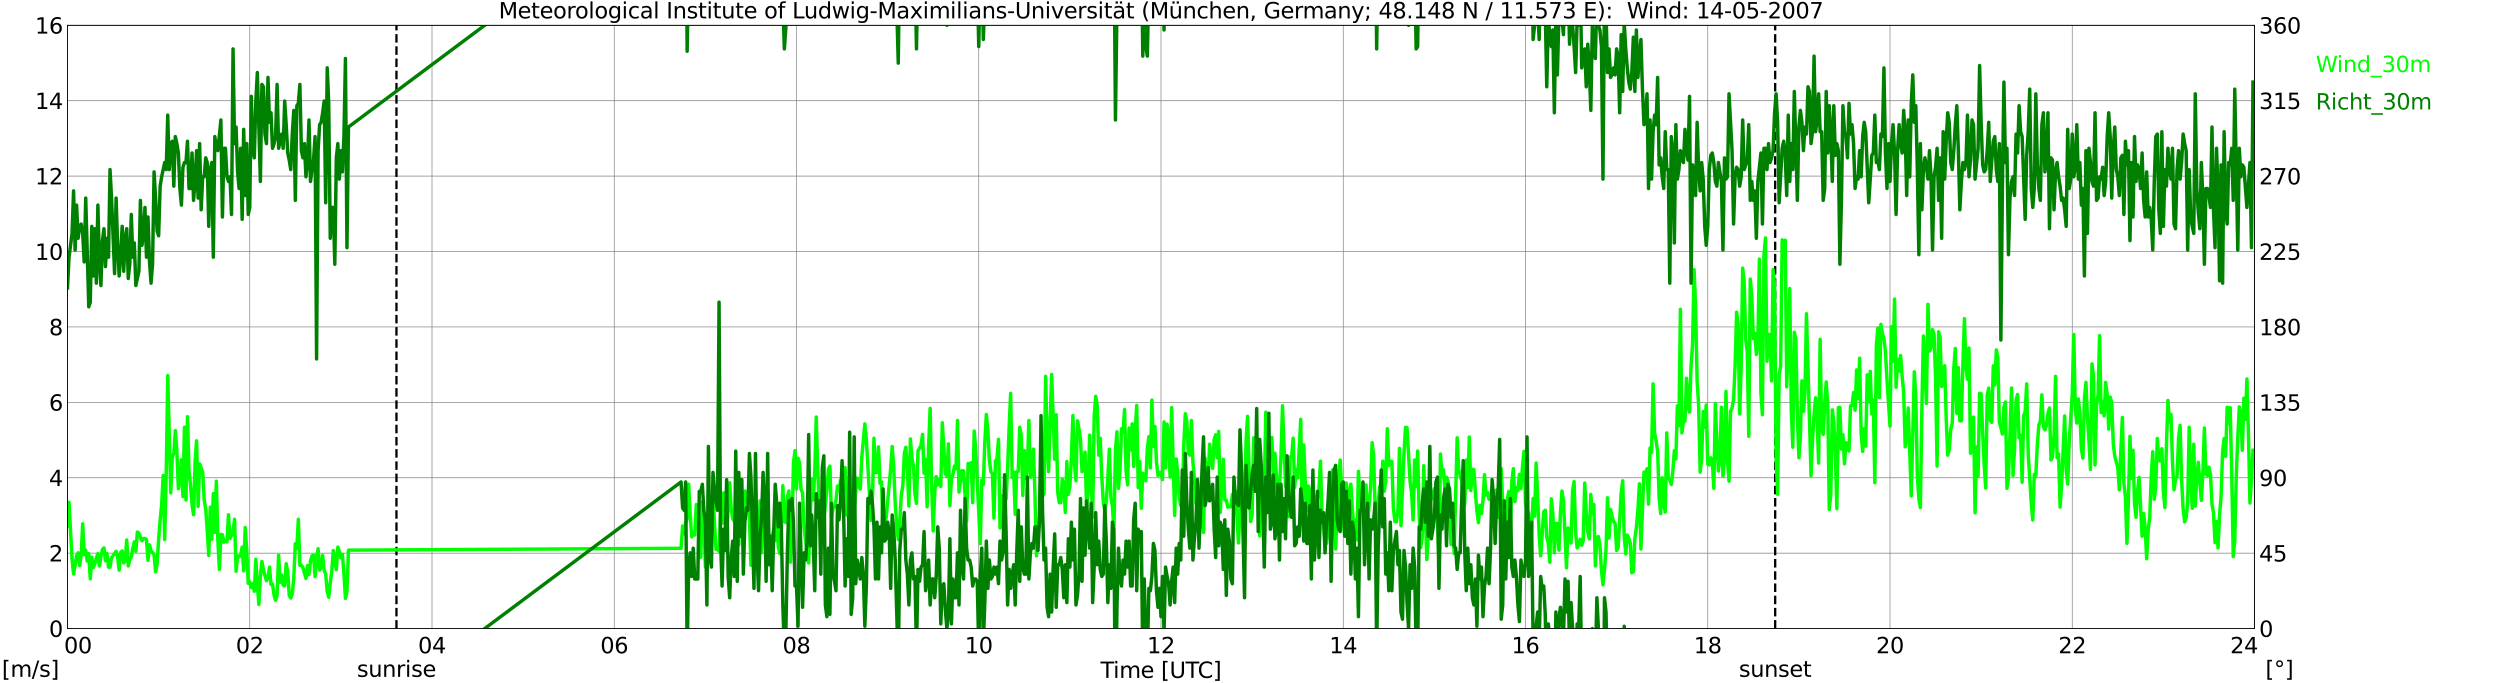 <?xml version="1.0" encoding="utf-8" standalone="no"?>
<!DOCTYPE svg PUBLIC "-//W3C//DTD SVG 1.1//EN"
  "http://www.w3.org/Graphics/SVG/1.1/DTD/svg11.dtd">
<svg xmlns:xlink="http://www.w3.org/1999/xlink" width="1085.4pt" height="296.64pt" viewBox="0 0 1085.4 296.64" xmlns="http://www.w3.org/2000/svg" version="1.1">
 <defs>
  <style type="text/css">*{stroke-linejoin: round; stroke-linecap: butt}</style>
 </defs>
 <g id="figure_1">
  <g id="patch_1">
   <path d="M 0 296.64 
L 1085.4 296.64 
L 1085.4 0 
L 0 0 
z
" style="fill: #ffffff"/>
  </g>
  <g id="axes_1">
   <g id="patch_2">
    <path d="M 29.306 272.909 
L 978.814 272.909 
L 978.814 10.976 
L 29.306 10.976 
z
" style="fill: #ffffff"/>
   </g>
   <g id="patch_3">
    <path d="M 978.814 272.909 
L 978.814 272.909 
L 978.814 10.976 
L 978.814 10.976 
z
" clip-path="url(#p2bb35fad02)" style="fill: #d3d3d3; opacity: 0.25; stroke: #d3d3d3; stroke-linejoin: miter"/>
   </g>
   <g id="matplotlib.axis_1">
    <g id="xtick_1">
     <g id="line2d_1">
      <path d="M 29.306 272.909 
L 29.306 10.976 
" clip-path="url(#p2bb35fad02)" style="fill: none; stroke: #808080; stroke-width: 0.3; stroke-linecap: square"/>
     </g>
     <g id="line2d_2"/>
     <g id="text_1">
      <!--    00 -->
      <g transform="translate(18.733 283.627) scale(0.095 -0.095)">
       <defs>
        <path id="DejaVuSans-20" transform="scale(0.016)"/>
        <path id="DejaVuSans-30" d="M 2034 4250 
Q 1547 4250 1301 3770 
Q 1056 3291 1056 2328 
Q 1056 1369 1301 889 
Q 1547 409 2034 409 
Q 2525 409 2770 889 
Q 3016 1369 3016 2328 
Q 3016 3291 2770 3770 
Q 2525 4250 2034 4250 
z
M 2034 4750 
Q 2819 4750 3233 4129 
Q 3647 3509 3647 2328 
Q 3647 1150 3233 529 
Q 2819 -91 2034 -91 
Q 1250 -91 836 529 
Q 422 1150 422 2328 
Q 422 3509 836 4129 
Q 1250 4750 2034 4750 
z
" transform="scale(0.016)"/>
       </defs>
       <use xlink:href="#DejaVuSans-20"/>
       <use xlink:href="#DejaVuSans-20" transform="translate(31.787 0)"/>
       <use xlink:href="#DejaVuSans-20" transform="translate(63.574 0)"/>
       <use xlink:href="#DejaVuSans-30" transform="translate(95.361 0)"/>
       <use xlink:href="#DejaVuSans-30" transform="translate(158.984 0)"/>
      </g>
     </g>
    </g>
    <g id="xtick_2">
     <g id="line2d_3">
      <path d="M 108.431 272.909 
L 108.431 10.976 
" clip-path="url(#p2bb35fad02)" style="fill: none; stroke: #808080; stroke-width: 0.3; stroke-linecap: square"/>
     </g>
     <g id="line2d_4"/>
     <g id="text_2">
      <!-- 02 -->
      <g transform="translate(102.387 283.627) scale(0.095 -0.095)">
       <defs>
        <path id="DejaVuSans-32" d="M 1228 531 
L 3431 531 
L 3431 0 
L 469 0 
L 469 531 
Q 828 903 1448 1529 
Q 2069 2156 2228 2338 
Q 2531 2678 2651 2914 
Q 2772 3150 2772 3378 
Q 2772 3750 2511 3984 
Q 2250 4219 1831 4219 
Q 1534 4219 1204 4116 
Q 875 4013 500 3803 
L 500 4441 
Q 881 4594 1212 4672 
Q 1544 4750 1819 4750 
Q 2544 4750 2975 4387 
Q 3406 4025 3406 3419 
Q 3406 3131 3298 2873 
Q 3191 2616 2906 2266 
Q 2828 2175 2409 1742 
Q 1991 1309 1228 531 
z
" transform="scale(0.016)"/>
       </defs>
       <use xlink:href="#DejaVuSans-30"/>
       <use xlink:href="#DejaVuSans-32" transform="translate(63.623 0)"/>
      </g>
     </g>
    </g>
    <g id="xtick_3">
     <g id="line2d_5">
      <path d="M 187.557 272.909 
L 187.557 10.976 
" clip-path="url(#p2bb35fad02)" style="fill: none; stroke: #808080; stroke-width: 0.3; stroke-linecap: square"/>
     </g>
     <g id="line2d_6"/>
     <g id="text_3">
      <!-- 04 -->
      <g transform="translate(181.513 283.627) scale(0.095 -0.095)">
       <defs>
        <path id="DejaVuSans-34" d="M 2419 4116 
L 825 1625 
L 2419 1625 
L 2419 4116 
z
M 2253 4666 
L 3047 4666 
L 3047 1625 
L 3713 1625 
L 3713 1100 
L 3047 1100 
L 3047 0 
L 2419 0 
L 2419 1100 
L 313 1100 
L 313 1709 
L 2253 4666 
z
" transform="scale(0.016)"/>
       </defs>
       <use xlink:href="#DejaVuSans-30"/>
       <use xlink:href="#DejaVuSans-34" transform="translate(63.623 0)"/>
      </g>
     </g>
    </g>
    <g id="xtick_4">
     <g id="line2d_7">
      <path d="M 266.683 272.909 
L 266.683 10.976 
" clip-path="url(#p2bb35fad02)" style="fill: none; stroke: #808080; stroke-width: 0.3; stroke-linecap: square"/>
     </g>
     <g id="line2d_8"/>
     <g id="text_4">
      <!-- 06 -->
      <g transform="translate(260.638 283.627) scale(0.095 -0.095)">
       <defs>
        <path id="DejaVuSans-36" d="M 2113 2584 
Q 1688 2584 1439 2293 
Q 1191 2003 1191 1497 
Q 1191 994 1439 701 
Q 1688 409 2113 409 
Q 2538 409 2786 701 
Q 3034 994 3034 1497 
Q 3034 2003 2786 2293 
Q 2538 2584 2113 2584 
z
M 3366 4563 
L 3366 3988 
Q 3128 4100 2886 4159 
Q 2644 4219 2406 4219 
Q 1781 4219 1451 3797 
Q 1122 3375 1075 2522 
Q 1259 2794 1537 2939 
Q 1816 3084 2150 3084 
Q 2853 3084 3261 2657 
Q 3669 2231 3669 1497 
Q 3669 778 3244 343 
Q 2819 -91 2113 -91 
Q 1303 -91 875 529 
Q 447 1150 447 2328 
Q 447 3434 972 4092 
Q 1497 4750 2381 4750 
Q 2619 4750 2861 4703 
Q 3103 4656 3366 4563 
z
" transform="scale(0.016)"/>
       </defs>
       <use xlink:href="#DejaVuSans-30"/>
       <use xlink:href="#DejaVuSans-36" transform="translate(63.623 0)"/>
      </g>
     </g>
    </g>
    <g id="xtick_5">
     <g id="line2d_9">
      <path d="M 345.808 272.909 
L 345.808 10.976 
" clip-path="url(#p2bb35fad02)" style="fill: none; stroke: #808080; stroke-width: 0.3; stroke-linecap: square"/>
     </g>
     <g id="line2d_10"/>
     <g id="text_5">
      <!-- 08 -->
      <g transform="translate(339.764 283.627) scale(0.095 -0.095)">
       <defs>
        <path id="DejaVuSans-38" d="M 2034 2216 
Q 1584 2216 1326 1975 
Q 1069 1734 1069 1313 
Q 1069 891 1326 650 
Q 1584 409 2034 409 
Q 2484 409 2743 651 
Q 3003 894 3003 1313 
Q 3003 1734 2745 1975 
Q 2488 2216 2034 2216 
z
M 1403 2484 
Q 997 2584 770 2862 
Q 544 3141 544 3541 
Q 544 4100 942 4425 
Q 1341 4750 2034 4750 
Q 2731 4750 3128 4425 
Q 3525 4100 3525 3541 
Q 3525 3141 3298 2862 
Q 3072 2584 2669 2484 
Q 3125 2378 3379 2068 
Q 3634 1759 3634 1313 
Q 3634 634 3220 271 
Q 2806 -91 2034 -91 
Q 1263 -91 848 271 
Q 434 634 434 1313 
Q 434 1759 690 2068 
Q 947 2378 1403 2484 
z
M 1172 3481 
Q 1172 3119 1398 2916 
Q 1625 2713 2034 2713 
Q 2441 2713 2670 2916 
Q 2900 3119 2900 3481 
Q 2900 3844 2670 4047 
Q 2441 4250 2034 4250 
Q 1625 4250 1398 4047 
Q 1172 3844 1172 3481 
z
" transform="scale(0.016)"/>
       </defs>
       <use xlink:href="#DejaVuSans-30"/>
       <use xlink:href="#DejaVuSans-38" transform="translate(63.623 0)"/>
      </g>
     </g>
    </g>
    <g id="xtick_6">
     <g id="line2d_11">
      <path d="M 424.934 272.909 
L 424.934 10.976 
" clip-path="url(#p2bb35fad02)" style="fill: none; stroke: #808080; stroke-width: 0.3; stroke-linecap: square"/>
     </g>
     <g id="line2d_12"/>
     <g id="text_6">
      <!-- 10 -->
      <g transform="translate(418.89 283.627) scale(0.095 -0.095)">
       <defs>
        <path id="DejaVuSans-31" d="M 794 531 
L 1825 531 
L 1825 4091 
L 703 3866 
L 703 4441 
L 1819 4666 
L 2450 4666 
L 2450 531 
L 3481 531 
L 3481 0 
L 794 0 
L 794 531 
z
" transform="scale(0.016)"/>
       </defs>
       <use xlink:href="#DejaVuSans-31"/>
       <use xlink:href="#DejaVuSans-30" transform="translate(63.623 0)"/>
      </g>
     </g>
    </g>
    <g id="xtick_7">
     <g id="line2d_13">
      <path d="M 504.06 272.909 
L 504.06 10.976 
" clip-path="url(#p2bb35fad02)" style="fill: none; stroke: #808080; stroke-width: 0.3; stroke-linecap: square"/>
     </g>
     <g id="line2d_14"/>
     <g id="text_7">
      <!-- 12 -->
      <g transform="translate(498.015 283.627) scale(0.095 -0.095)">
       <use xlink:href="#DejaVuSans-31"/>
       <use xlink:href="#DejaVuSans-32" transform="translate(63.623 0)"/>
      </g>
     </g>
    </g>
    <g id="xtick_8">
     <g id="line2d_15">
      <path d="M 583.185 272.909 
L 583.185 10.976 
" clip-path="url(#p2bb35fad02)" style="fill: none; stroke: #808080; stroke-width: 0.3; stroke-linecap: square"/>
     </g>
     <g id="line2d_16"/>
     <g id="text_8">
      <!-- 14 -->
      <g transform="translate(577.141 283.627) scale(0.095 -0.095)">
       <use xlink:href="#DejaVuSans-31"/>
       <use xlink:href="#DejaVuSans-34" transform="translate(63.623 0)"/>
      </g>
     </g>
    </g>
    <g id="xtick_9">
     <g id="line2d_17">
      <path d="M 662.311 272.909 
L 662.311 10.976 
" clip-path="url(#p2bb35fad02)" style="fill: none; stroke: #808080; stroke-width: 0.3; stroke-linecap: square"/>
     </g>
     <g id="line2d_18"/>
     <g id="text_9">
      <!-- 16 -->
      <g transform="translate(656.267 283.627) scale(0.095 -0.095)">
       <use xlink:href="#DejaVuSans-31"/>
       <use xlink:href="#DejaVuSans-36" transform="translate(63.623 0)"/>
      </g>
     </g>
    </g>
    <g id="xtick_10">
     <g id="line2d_19">
      <path d="M 741.437 272.909 
L 741.437 10.976 
" clip-path="url(#p2bb35fad02)" style="fill: none; stroke: #808080; stroke-width: 0.3; stroke-linecap: square"/>
     </g>
     <g id="line2d_20"/>
     <g id="text_10">
      <!-- 18 -->
      <g transform="translate(735.392 283.627) scale(0.095 -0.095)">
       <use xlink:href="#DejaVuSans-31"/>
       <use xlink:href="#DejaVuSans-38" transform="translate(63.623 0)"/>
      </g>
     </g>
    </g>
    <g id="xtick_11">
     <g id="line2d_21">
      <path d="M 820.562 272.909 
L 820.562 10.976 
" clip-path="url(#p2bb35fad02)" style="fill: none; stroke: #808080; stroke-width: 0.3; stroke-linecap: square"/>
     </g>
     <g id="line2d_22"/>
     <g id="text_11">
      <!-- 20 -->
      <g transform="translate(814.518 283.627) scale(0.095 -0.095)">
       <use xlink:href="#DejaVuSans-32"/>
       <use xlink:href="#DejaVuSans-30" transform="translate(63.623 0)"/>
      </g>
     </g>
    </g>
    <g id="xtick_12">
     <g id="line2d_23">
      <path d="M 899.688 272.909 
L 899.688 10.976 
" clip-path="url(#p2bb35fad02)" style="fill: none; stroke: #808080; stroke-width: 0.3; stroke-linecap: square"/>
     </g>
     <g id="line2d_24"/>
     <g id="text_12">
      <!-- 22 -->
      <g transform="translate(893.644 283.627) scale(0.095 -0.095)">
       <use xlink:href="#DejaVuSans-32"/>
       <use xlink:href="#DejaVuSans-32" transform="translate(63.623 0)"/>
      </g>
     </g>
    </g>
    <g id="xtick_13">
     <g id="line2d_25">
      <path d="M 978.814 272.909 
L 978.814 10.976 
" clip-path="url(#p2bb35fad02)" style="fill: none; stroke: #808080; stroke-width: 0.3; stroke-linecap: square"/>
     </g>
     <g id="line2d_26"/>
     <g id="text_13">
      <!-- 24    -->
      <g transform="translate(968.241 283.627) scale(0.095 -0.095)">
       <use xlink:href="#DejaVuSans-32"/>
       <use xlink:href="#DejaVuSans-34" transform="translate(63.623 0)"/>
       <use xlink:href="#DejaVuSans-20" transform="translate(127.246 0)"/>
       <use xlink:href="#DejaVuSans-20" transform="translate(159.033 0)"/>
       <use xlink:href="#DejaVuSans-20" transform="translate(190.82 0)"/>
      </g>
     </g>
    </g>
    <g id="text_14">
     <!-- Time [UTC] -->
     <g transform="translate(477.806 294.322) scale(0.095 -0.095)">
      <defs>
       <path id="DejaVuSans-54" d="M -19 4666 
L 3928 4666 
L 3928 4134 
L 2272 4134 
L 2272 0 
L 1638 0 
L 1638 4134 
L -19 4134 
L -19 4666 
z
" transform="scale(0.016)"/>
       <path id="DejaVuSans-69" d="M 603 3500 
L 1178 3500 
L 1178 0 
L 603 0 
L 603 3500 
z
M 603 4863 
L 1178 4863 
L 1178 4134 
L 603 4134 
L 603 4863 
z
" transform="scale(0.016)"/>
       <path id="DejaVuSans-6d" d="M 3328 2828 
Q 3544 3216 3844 3400 
Q 4144 3584 4550 3584 
Q 5097 3584 5394 3201 
Q 5691 2819 5691 2113 
L 5691 0 
L 5113 0 
L 5113 2094 
Q 5113 2597 4934 2840 
Q 4756 3084 4391 3084 
Q 3944 3084 3684 2787 
Q 3425 2491 3425 1978 
L 3425 0 
L 2847 0 
L 2847 2094 
Q 2847 2600 2669 2842 
Q 2491 3084 2119 3084 
Q 1678 3084 1418 2786 
Q 1159 2488 1159 1978 
L 1159 0 
L 581 0 
L 581 3500 
L 1159 3500 
L 1159 2956 
Q 1356 3278 1631 3431 
Q 1906 3584 2284 3584 
Q 2666 3584 2933 3390 
Q 3200 3197 3328 2828 
z
" transform="scale(0.016)"/>
       <path id="DejaVuSans-65" d="M 3597 1894 
L 3597 1613 
L 953 1613 
Q 991 1019 1311 708 
Q 1631 397 2203 397 
Q 2534 397 2845 478 
Q 3156 559 3463 722 
L 3463 178 
Q 3153 47 2828 -22 
Q 2503 -91 2169 -91 
Q 1331 -91 842 396 
Q 353 884 353 1716 
Q 353 2575 817 3079 
Q 1281 3584 2069 3584 
Q 2775 3584 3186 3129 
Q 3597 2675 3597 1894 
z
M 3022 2063 
Q 3016 2534 2758 2815 
Q 2500 3097 2075 3097 
Q 1594 3097 1305 2825 
Q 1016 2553 972 2059 
L 3022 2063 
z
" transform="scale(0.016)"/>
       <path id="DejaVuSans-5b" d="M 550 4863 
L 1875 4863 
L 1875 4416 
L 1125 4416 
L 1125 -397 
L 1875 -397 
L 1875 -844 
L 550 -844 
L 550 4863 
z
" transform="scale(0.016)"/>
       <path id="DejaVuSans-55" d="M 556 4666 
L 1191 4666 
L 1191 1831 
Q 1191 1081 1462 751 
Q 1734 422 2344 422 
Q 2950 422 3222 751 
Q 3494 1081 3494 1831 
L 3494 4666 
L 4128 4666 
L 4128 1753 
Q 4128 841 3676 375 
Q 3225 -91 2344 -91 
Q 1459 -91 1007 375 
Q 556 841 556 1753 
L 556 4666 
z
" transform="scale(0.016)"/>
       <path id="DejaVuSans-43" d="M 4122 4306 
L 4122 3641 
Q 3803 3938 3442 4084 
Q 3081 4231 2675 4231 
Q 1875 4231 1450 3742 
Q 1025 3253 1025 2328 
Q 1025 1406 1450 917 
Q 1875 428 2675 428 
Q 3081 428 3442 575 
Q 3803 722 4122 1019 
L 4122 359 
Q 3791 134 3420 21 
Q 3050 -91 2638 -91 
Q 1578 -91 968 557 
Q 359 1206 359 2328 
Q 359 3453 968 4101 
Q 1578 4750 2638 4750 
Q 3056 4750 3426 4639 
Q 3797 4528 4122 4306 
z
" transform="scale(0.016)"/>
       <path id="DejaVuSans-5d" d="M 1947 4863 
L 1947 -844 
L 622 -844 
L 622 -397 
L 1369 -397 
L 1369 4416 
L 622 4416 
L 622 4863 
L 1947 4863 
z
" transform="scale(0.016)"/>
      </defs>
      <use xlink:href="#DejaVuSans-54"/>
      <use xlink:href="#DejaVuSans-69" transform="translate(57.959 0)"/>
      <use xlink:href="#DejaVuSans-6d" transform="translate(85.742 0)"/>
      <use xlink:href="#DejaVuSans-65" transform="translate(183.154 0)"/>
      <use xlink:href="#DejaVuSans-20" transform="translate(244.678 0)"/>
      <use xlink:href="#DejaVuSans-5b" transform="translate(276.465 0)"/>
      <use xlink:href="#DejaVuSans-55" transform="translate(315.479 0)"/>
      <use xlink:href="#DejaVuSans-54" transform="translate(388.672 0)"/>
      <use xlink:href="#DejaVuSans-43" transform="translate(443.881 0)"/>
      <use xlink:href="#DejaVuSans-5d" transform="translate(513.705 0)"/>
     </g>
    </g>
   </g>
   <g id="matplotlib.axis_2">
    <g id="ytick_1">
     <g id="line2d_27">
      <path d="M 29.306 272.909 
L 978.814 272.909 
" clip-path="url(#p2bb35fad02)" style="fill: none; stroke: #808080; stroke-width: 0.3; stroke-linecap: square"/>
     </g>
     <g id="line2d_28"/>
     <g id="text_15">
      <!-- 0 -->
      <g transform="translate(21.261 276.518) scale(0.095 -0.095)">
       <use xlink:href="#DejaVuSans-30"/>
      </g>
     </g>
    </g>
    <g id="ytick_2">
     <g id="line2d_29">
      <path d="M 29.306 240.167 
L 978.814 240.167 
" clip-path="url(#p2bb35fad02)" style="fill: none; stroke: #808080; stroke-width: 0.3; stroke-linecap: square"/>
     </g>
     <g id="line2d_30"/>
     <g id="text_16">
      <!-- 2 -->
      <g transform="translate(21.261 243.776) scale(0.095 -0.095)">
       <use xlink:href="#DejaVuSans-32"/>
      </g>
     </g>
    </g>
    <g id="ytick_3">
     <g id="line2d_31">
      <path d="M 29.306 207.426 
L 978.814 207.426 
" clip-path="url(#p2bb35fad02)" style="fill: none; stroke: #808080; stroke-width: 0.3; stroke-linecap: square"/>
     </g>
     <g id="line2d_32"/>
     <g id="text_17">
      <!-- 4 -->
      <g transform="translate(21.261 211.035) scale(0.095 -0.095)">
       <use xlink:href="#DejaVuSans-34"/>
      </g>
     </g>
    </g>
    <g id="ytick_4">
     <g id="line2d_33">
      <path d="M 29.306 174.684 
L 978.814 174.684 
" clip-path="url(#p2bb35fad02)" style="fill: none; stroke: #808080; stroke-width: 0.3; stroke-linecap: square"/>
     </g>
     <g id="line2d_34"/>
     <g id="text_18">
      <!-- 6 -->
      <g transform="translate(21.261 178.293) scale(0.095 -0.095)">
       <use xlink:href="#DejaVuSans-36"/>
      </g>
     </g>
    </g>
    <g id="ytick_5">
     <g id="line2d_35">
      <path d="M 29.306 141.942 
L 978.814 141.942 
" clip-path="url(#p2bb35fad02)" style="fill: none; stroke: #808080; stroke-width: 0.3; stroke-linecap: square"/>
     </g>
     <g id="line2d_36"/>
     <g id="text_19">
      <!-- 8 -->
      <g transform="translate(21.261 145.551) scale(0.095 -0.095)">
       <use xlink:href="#DejaVuSans-38"/>
      </g>
     </g>
    </g>
    <g id="ytick_6">
     <g id="line2d_37">
      <path d="M 29.306 109.201 
L 978.814 109.201 
" clip-path="url(#p2bb35fad02)" style="fill: none; stroke: #808080; stroke-width: 0.3; stroke-linecap: square"/>
     </g>
     <g id="line2d_38"/>
     <g id="text_20">
      <!-- 10 -->
      <g transform="translate(15.217 112.81) scale(0.095 -0.095)">
       <use xlink:href="#DejaVuSans-31"/>
       <use xlink:href="#DejaVuSans-30" transform="translate(63.623 0)"/>
      </g>
     </g>
    </g>
    <g id="ytick_7">
     <g id="line2d_39">
      <path d="M 29.306 76.459 
L 978.814 76.459 
" clip-path="url(#p2bb35fad02)" style="fill: none; stroke: #808080; stroke-width: 0.3; stroke-linecap: square"/>
     </g>
     <g id="line2d_40"/>
     <g id="text_21">
      <!-- 12 -->
      <g transform="translate(15.217 80.068) scale(0.095 -0.095)">
       <use xlink:href="#DejaVuSans-31"/>
       <use xlink:href="#DejaVuSans-32" transform="translate(63.623 0)"/>
      </g>
     </g>
    </g>
    <g id="ytick_8">
     <g id="line2d_41">
      <path d="M 29.306 43.717 
L 978.814 43.717 
" clip-path="url(#p2bb35fad02)" style="fill: none; stroke: #808080; stroke-width: 0.3; stroke-linecap: square"/>
     </g>
     <g id="line2d_42"/>
     <g id="text_22">
      <!-- 14 -->
      <g transform="translate(15.217 47.327) scale(0.095 -0.095)">
       <use xlink:href="#DejaVuSans-31"/>
       <use xlink:href="#DejaVuSans-34" transform="translate(63.623 0)"/>
      </g>
     </g>
    </g>
    <g id="ytick_9">
     <g id="line2d_43">
      <path d="M 29.306 10.976 
L 978.814 10.976 
" clip-path="url(#p2bb35fad02)" style="fill: none; stroke: #808080; stroke-width: 0.3; stroke-linecap: square"/>
     </g>
     <g id="line2d_44"/>
     <g id="text_23">
      <!-- 16 -->
      <g transform="translate(15.217 14.585) scale(0.095 -0.095)">
       <use xlink:href="#DejaVuSans-31"/>
       <use xlink:href="#DejaVuSans-36" transform="translate(63.623 0)"/>
      </g>
     </g>
    </g>
   </g>
   <g id="line2d_45">
    <path d="M 172.128 272.909 
L 172.128 10.976 
" clip-path="url(#p2bb35fad02)" style="fill: none; stroke-dasharray: 3.7,1.6; stroke-dashoffset: 0; stroke: #000000"/>
   </g>
   <g id="line2d_46">
    <path d="M 770.713 272.909 
L 770.713 10.976 
" clip-path="url(#p2bb35fad02)" style="fill: none; stroke-dasharray: 3.7,1.6; stroke-dashoffset: 0; stroke: #000000"/>
   </g>
   <g id="line2d_47">
    <path d="M 29.306 228.544 
L 29.965 218.067 
L 31.284 242.786 
L 31.943 249.171 
L 33.262 241.313 
L 33.921 240.003 
L 34.581 245.57 
L 35.24 241.149 
L 35.9 227.398 
L 36.559 240.822 
L 37.218 238.857 
L 37.878 243.605 
L 38.537 240.331 
L 39.197 251.299 
L 39.856 241.968 
L 40.515 246.388 
L 41.175 244.751 
L 41.834 242.295 
L 42.493 240.331 
L 43.153 245.733 
L 43.812 241.641 
L 44.472 238.53 
L 45.131 237.875 
L 45.79 243.441 
L 46.45 240.331 
L 47.109 246.224 
L 47.768 246.224 
L 48.428 242.132 
L 49.747 240.331 
L 50.406 239.349 
L 51.065 241.804 
L 51.725 247.534 
L 52.384 239.84 
L 53.043 239.185 
L 53.703 244.424 
L 54.362 243.278 
L 55.022 234.437 
L 55.681 245.733 
L 56.34 243.114 
L 57 241.804 
L 57.659 238.039 
L 58.319 235.256 
L 58.978 239.349 
L 59.637 231 
L 60.297 231.491 
L 60.956 233.291 
L 61.615 234.765 
L 62.275 233.783 
L 62.934 233.783 
L 63.594 234.274 
L 64.253 243.278 
L 64.912 236.566 
L 65.572 239.185 
L 66.231 239.84 
L 66.89 240.822 
L 67.55 248.189 
L 68.209 244.915 
L 68.869 234.274 
L 69.528 225.761 
L 70.187 219.049 
L 70.847 206.443 
L 71.506 234.274 
L 72.166 205.788 
L 72.825 163.061 
L 74.144 213.974 
L 74.803 198.585 
L 75.462 196.784 
L 76.122 186.962 
L 76.781 195.639 
L 77.441 212.173 
L 78.1 209.226 
L 78.759 199.568 
L 79.419 215.611 
L 80.078 185.489 
L 80.737 217.084 
L 81.397 180.905 
L 82.056 204.315 
L 82.716 210.7 
L 83.375 219.049 
L 84.034 223.469 
L 84.694 200.55 
L 85.353 191.382 
L 86.013 219.867 
L 86.672 201.368 
L 87.991 204.97 
L 88.65 216.921 
L 89.309 221.013 
L 89.969 230.181 
L 90.628 241.149 
L 91.288 220.195 
L 91.947 234.11 
L 92.606 214.301 
L 93.266 231.163 
L 93.925 208.899 
L 94.584 234.437 
L 95.244 247.207 
L 95.903 231.982 
L 96.563 232.145 
L 97.222 235.42 
L 97.881 234.928 
L 98.541 235.256 
L 99.2 223.469 
L 99.86 233.783 
L 100.519 232.473 
L 101.178 230.508 
L 101.838 225.433 
L 102.497 248.025 
L 103.156 241.313 
L 103.816 241.804 
L 104.475 241.149 
L 105.135 237.548 
L 105.794 247.861 
L 106.453 229.035 
L 107.113 238.694 
L 107.772 253.264 
L 108.431 252.609 
L 109.091 255.065 
L 109.75 253.428 
L 110.41 256.702 
L 111.069 242.786 
L 111.728 253.919 
L 112.388 262.431 
L 113.047 250.153 
L 113.707 243.769 
L 114.366 247.207 
L 115.025 249.99 
L 115.685 252.118 
L 116.344 250.972 
L 117.003 246.224 
L 117.663 253.755 
L 118.322 253.591 
L 118.982 258.339 
L 119.641 260.631 
L 120.3 258.502 
L 120.96 240.986 
L 121.619 252.773 
L 122.278 249.662 
L 122.938 254.082 
L 123.597 254.41 
L 124.257 244.751 
L 124.916 248.189 
L 125.575 258.502 
L 126.235 259.648 
L 126.894 257.848 
L 127.553 250.972 
L 128.213 236.074 
L 128.872 238.039 
L 129.532 225.433 
L 130.191 245.406 
L 130.85 245.406 
L 131.51 246.388 
L 132.829 251.136 
L 133.488 245.57 
L 134.147 249.499 
L 134.807 243.605 
L 135.466 241.313 
L 136.125 240.986 
L 136.785 250.317 
L 137.444 241.968 
L 138.104 238.203 
L 138.763 247.534 
L 139.422 246.224 
L 140.082 241.149 
L 140.741 247.534 
L 141.4 249.335 
L 142.06 256.865 
L 142.719 259.321 
L 143.379 253.1 
L 144.038 248.025 
L 144.697 239.021 
L 145.357 243.605 
L 146.016 247.37 
L 146.676 237.548 
L 147.335 239.349 
L 147.994 242.132 
L 148.654 240.658 
L 149.313 249.007 
L 149.972 259.812 
L 150.632 257.029 
L 151.291 238.857 
L 295.696 238.039 
L 296.355 228.38 
L 297.014 231.818 
L 297.674 227.071 
L 298.333 225.106 
L 298.992 210.209 
L 299.652 223.305 
L 300.311 233.128 
L 300.971 231.491 
L 301.63 232.309 
L 302.289 219.049 
L 302.949 222.323 
L 303.608 237.384 
L 304.267 241.968 
L 304.927 217.903 
L 305.586 225.27 
L 306.246 246.061 
L 306.905 241.477 
L 307.564 235.256 
L 308.224 235.256 
L 308.883 231 
L 309.543 211.027 
L 310.202 227.562 
L 310.861 238.53 
L 311.521 238.53 
L 312.18 239.349 
L 312.839 223.469 
L 313.499 227.071 
L 314.158 213.974 
L 314.818 228.216 
L 315.477 232.145 
L 316.796 209.554 
L 317.455 221.013 
L 318.114 225.27 
L 318.774 226.252 
L 319.433 225.106 
L 320.093 220.195 
L 320.752 236.566 
L 321.411 217.084 
L 322.071 218.558 
L 322.73 228.38 
L 323.39 213.155 
L 324.049 213.81 
L 324.708 217.412 
L 325.368 225.433 
L 326.027 245.406 
L 326.686 225.761 
L 327.346 226.907 
L 328.005 224.615 
L 328.665 235.092 
L 329.324 236.893 
L 329.983 217.412 
L 330.643 240.003 
L 331.302 223.305 
L 331.961 232.473 
L 332.621 235.42 
L 333.28 234.274 
L 333.94 242.95 
L 334.599 235.092 
L 335.918 229.854 
L 336.577 234.765 
L 337.236 223.142 
L 337.896 237.384 
L 338.555 240.331 
L 339.215 230.345 
L 339.874 210.863 
L 340.533 226.416 
L 341.193 226.907 
L 341.852 215.938 
L 342.512 213.155 
L 343.171 244.096 
L 343.83 231.982 
L 344.49 200.877 
L 345.149 195.639 
L 345.808 212.337 
L 346.468 198.913 
L 347.127 200.877 
L 347.787 212.5 
L 348.446 213.974 
L 349.105 229.69 
L 351.083 244.424 
L 351.743 224.287 
L 352.402 207.917 
L 353.062 217.084 
L 353.721 205.134 
L 354.38 181.069 
L 355.04 203.988 
L 355.699 219.704 
L 356.359 231.163 
L 357.018 229.199 
L 357.677 225.925 
L 358.996 212.828 
L 359.655 203.66 
L 360.315 202.351 
L 360.974 224.779 
L 361.634 220.85 
L 362.293 220.031 
L 362.952 217.248 
L 363.612 211.027 
L 364.271 213.155 
L 364.93 208.571 
L 365.59 211.355 
L 366.249 217.903 
L 366.909 203.005 
L 367.568 223.633 
L 368.227 222.65 
L 368.887 227.889 
L 369.546 217.248 
L 370.206 218.558 
L 370.865 222.323 
L 371.524 213.483 
L 372.184 207.589 
L 372.843 211.027 
L 373.502 212.337 
L 374.162 198.422 
L 375.481 184.015 
L 376.14 190.727 
L 378.118 225.925 
L 378.777 216.429 
L 379.437 190.236 
L 380.096 205.134 
L 380.756 205.134 
L 381.415 194.001 
L 382.074 209.881 
L 382.734 209.226 
L 383.393 231.327 
L 384.053 226.579 
L 384.712 225.106 
L 386.69 203.497 
L 387.349 193.838 
L 388.009 202.678 
L 388.668 218.558 
L 389.328 227.725 
L 389.987 234.274 
L 390.646 226.252 
L 391.306 215.12 
L 391.965 210.863 
L 392.624 196.948 
L 393.284 194.165 
L 393.943 203.988 
L 394.603 219.704 
L 395.262 190.564 
L 395.921 199.076 
L 396.581 202.187 
L 397.24 214.465 
L 397.899 218.558 
L 398.559 195.639 
L 399.218 194.656 
L 399.878 193.347 
L 400.537 188.599 
L 401.196 205.461 
L 401.856 199.568 
L 402.515 220.031 
L 403.175 193.347 
L 403.834 177.303 
L 404.493 210.863 
L 405.153 230.508 
L 405.812 214.138 
L 406.471 206.934 
L 407.131 210.536 
L 407.79 208.244 
L 408.45 211.191 
L 409.109 183.524 
L 410.428 205.625 
L 411.087 206.771 
L 411.746 192.692 
L 412.406 219.54 
L 413.065 207.917 
L 413.725 206.116 
L 414.384 202.351 
L 415.043 203.497 
L 415.703 182.542 
L 416.362 213.646 
L 417.681 204.315 
L 418.34 204.479 
L 419.659 226.252 
L 420.318 201.205 
L 420.978 202.023 
L 421.637 200.877 
L 422.297 218.23 
L 422.956 187.126 
L 423.615 195.147 
L 425.593 236.074 
L 426.253 208.408 
L 426.912 210.372 
L 427.572 191.873 
L 428.231 179.923 
L 428.89 186.798 
L 429.55 199.895 
L 430.209 204.806 
L 430.869 205.788 
L 431.528 224.942 
L 432.187 200.059 
L 432.847 199.404 
L 433.506 190.727 
L 434.165 229.199 
L 434.825 215.284 
L 435.484 229.199 
L 436.144 211.846 
L 436.803 216.757 
L 437.462 203.333 
L 438.122 185.489 
L 438.781 170.755 
L 439.44 207.262 
L 440.1 204.97 
L 440.759 223.305 
L 441.419 204.806 
L 442.078 204.642 
L 442.737 185.489 
L 443.397 189.09 
L 444.056 215.12 
L 444.716 195.639 
L 445.375 207.753 
L 446.034 203.169 
L 446.694 182.542 
L 447.353 207.262 
L 448.012 205.788 
L 448.672 194.984 
L 449.331 214.629 
L 449.991 241.313 
L 450.65 232.964 
L 451.309 223.142 
L 451.969 205.297 
L 452.628 215.447 
L 453.287 214.301 
L 453.947 163.388 
L 454.606 189.418 
L 455.266 204.806 
L 456.584 162.569 
L 457.903 199.404 
L 458.563 180.086 
L 459.222 213.81 
L 459.881 218.23 
L 460.541 218.23 
L 461.2 208.08 
L 461.859 210.536 
L 462.519 222.487 
L 463.178 200.386 
L 463.838 214.629 
L 464.497 211.027 
L 465.156 198.585 
L 465.816 180.414 
L 466.475 201.205 
L 467.134 208.735 
L 467.794 182.706 
L 468.453 186.143 
L 469.113 190.891 
L 469.772 204.806 
L 470.431 203.988 
L 471.091 196.293 
L 471.75 220.358 
L 472.409 213.974 
L 473.069 188.926 
L 473.728 208.408 
L 474.388 224.451 
L 475.047 180.577 
L 475.706 172.065 
L 476.366 175.994 
L 477.025 197.603 
L 477.685 190.236 
L 478.344 206.771 
L 479.003 218.067 
L 479.663 221.668 
L 480.322 217.739 
L 480.981 207.262 
L 481.641 194.984 
L 482.3 215.938 
L 482.96 219.704 
L 483.619 230.017 
L 484.278 195.639 
L 484.938 187.453 
L 485.597 212.009 
L 486.256 203.988 
L 486.916 186.143 
L 487.575 187.617 
L 488.235 177.794 
L 488.894 204.479 
L 489.553 210.536 
L 490.213 185.816 
L 490.872 195.311 
L 491.532 184.015 
L 492.191 202.514 
L 492.85 187.617 
L 493.51 175.994 
L 494.169 211.682 
L 494.828 200.386 
L 495.488 220.686 
L 496.147 205.461 
L 496.807 207.426 
L 497.466 208.735 
L 498.125 194.82 
L 498.785 189.581 
L 499.444 203.169 
L 500.103 173.702 
L 500.763 193.838 
L 501.422 185.161 
L 502.082 200.386 
L 502.741 206.443 
L 503.4 205.134 
L 504.06 205.297 
L 504.719 208.244 
L 505.379 183.197 
L 506.038 203.169 
L 506.697 184.179 
L 507.357 190.891 
L 508.016 207.098 
L 508.675 176.976 
L 509.994 223.796 
L 510.654 199.24 
L 511.313 204.97 
L 511.972 216.429 
L 512.632 219.54 
L 513.291 218.885 
L 513.95 193.019 
L 514.61 179.595 
L 515.269 182.869 
L 515.929 196.784 
L 516.588 197.603 
L 517.247 182.542 
L 517.907 200.55 
L 518.566 207.589 
L 519.226 218.558 
L 519.885 209.226 
L 520.544 214.956 
L 521.204 214.301 
L 521.863 225.925 
L 522.522 231.163 
L 523.182 198.913 
L 523.841 208.571 
L 524.501 208.408 
L 525.16 192.855 
L 525.819 199.895 
L 526.479 203.333 
L 527.138 190.727 
L 527.797 188.763 
L 528.457 198.749 
L 529.116 187.289 
L 529.776 222.487 
L 531.094 199.404 
L 531.754 217.084 
L 532.413 217.084 
L 533.073 220.195 
L 533.732 219.867 
L 534.391 220.031 
L 535.051 214.629 
L 535.71 217.739 
L 536.369 213.319 
L 537.688 235.747 
L 538.348 221.504 
L 539.007 203.988 
L 539.666 222.814 
L 540.326 222.159 
L 540.985 191.546 
L 541.644 180.741 
L 542.963 226.416 
L 543.623 223.633 
L 544.282 190.072 
L 545.601 212.664 
L 546.26 205.461 
L 546.919 232.637 
L 547.579 202.023 
L 548.238 213.646 
L 548.898 212.992 
L 549.557 178.94 
L 550.216 194.165 
L 550.876 202.514 
L 551.535 194.493 
L 552.195 189.909 
L 552.854 204.806 
L 553.513 196.784 
L 554.173 206.28 
L 554.832 227.725 
L 556.151 197.767 
L 556.81 176.157 
L 558.129 211.027 
L 558.788 212.337 
L 559.448 224.287 
L 560.107 198.422 
L 560.766 198.422 
L 561.426 190.236 
L 562.085 211.682 
L 562.745 203.66 
L 563.404 207.426 
L 564.723 182.051 
L 565.382 225.106 
L 566.042 193.183 
L 566.701 209.554 
L 567.36 221.832 
L 568.02 211.027 
L 568.679 218.558 
L 569.338 215.284 
L 569.998 209.226 
L 570.657 220.031 
L 571.317 215.611 
L 571.976 216.921 
L 572.635 212.5 
L 573.295 200.222 
L 573.954 223.633 
L 574.613 227.071 
L 575.273 235.42 
L 575.932 235.911 
L 576.592 229.526 
L 577.251 225.433 
L 577.91 216.266 
L 578.57 203.988 
L 579.229 212.173 
L 579.889 238.366 
L 581.207 207.589 
L 581.867 199.731 
L 583.185 227.398 
L 583.845 232.473 
L 584.504 209.717 
L 585.164 213.974 
L 585.823 220.358 
L 586.482 210.209 
L 587.142 221.013 
L 587.801 229.035 
L 588.46 225.761 
L 589.12 234.437 
L 589.779 204.642 
L 590.439 217.248 
L 591.098 221.341 
L 591.757 222.323 
L 592.417 220.686 
L 593.076 210.536 
L 593.736 225.761 
L 594.395 219.704 
L 595.054 211.846 
L 595.714 192.201 
L 596.373 197.603 
L 597.032 221.341 
L 597.692 230.508 
L 598.351 218.394 
L 599.011 211.355 
L 599.67 217.084 
L 600.329 200.222 
L 600.989 213.319 
L 601.648 208.735 
L 602.307 186.143 
L 602.967 202.023 
L 603.626 200.222 
L 604.286 200.386 
L 604.945 220.522 
L 605.604 226.416 
L 606.264 226.579 
L 606.923 221.504 
L 607.582 194.656 
L 608.242 228.216 
L 609.561 196.457 
L 610.22 185.489 
L 610.879 185.652 
L 612.198 209.063 
L 612.858 213.81 
L 613.517 225.761 
L 614.176 199.731 
L 614.836 211.191 
L 615.495 195.802 
L 616.154 223.469 
L 616.814 237.712 
L 617.473 233.128 
L 618.133 202.187 
L 618.792 220.358 
L 619.451 242.95 
L 620.111 233.128 
L 620.77 209.554 
L 621.429 216.757 
L 622.089 216.102 
L 622.748 212.173 
L 623.408 222.978 
L 624.067 226.907 
L 624.726 242.786 
L 625.386 197.112 
L 626.045 206.28 
L 626.705 203.988 
L 627.364 212.828 
L 628.023 207.262 
L 628.683 208.899 
L 629.342 224.942 
L 630.001 236.402 
L 630.661 226.088 
L 631.32 240.331 
L 632.639 190.072 
L 633.298 203.824 
L 633.958 206.771 
L 634.617 208.735 
L 635.276 220.522 
L 635.936 218.558 
L 636.595 199.731 
L 637.255 211.682 
L 637.914 189.745 
L 638.573 212.992 
L 639.233 203.824 
L 639.892 203.824 
L 640.552 213.81 
L 641.211 221.832 
L 641.87 226.907 
L 642.53 219.376 
L 643.189 222.978 
L 643.848 217.248 
L 644.508 206.116 
L 645.167 214.956 
L 645.827 213.81 
L 646.486 216.757 
L 647.145 216.266 
L 647.805 211.191 
L 648.464 219.704 
L 649.123 213.155 
L 649.783 212.664 
L 650.442 224.615 
L 651.102 217.412 
L 651.761 203.497 
L 653.08 233.783 
L 653.739 235.42 
L 654.399 216.757 
L 655.058 213.319 
L 655.717 234.11 
L 656.377 209.063 
L 657.036 203.497 
L 657.695 217.739 
L 658.355 211.682 
L 659.014 212.992 
L 659.674 205.952 
L 660.333 212.173 
L 660.992 202.678 
L 661.652 195.966 
L 662.311 218.721 
L 662.97 221.668 
L 663.63 222.487 
L 664.289 240.167 
L 664.949 230.508 
L 665.608 216.429 
L 666.267 224.124 
L 666.927 201.041 
L 667.586 215.284 
L 668.246 232.473 
L 668.905 241.313 
L 670.224 222.159 
L 670.883 221.504 
L 671.542 233.128 
L 672.202 235.911 
L 672.861 244.096 
L 673.521 216.593 
L 674.18 222.978 
L 674.839 240.003 
L 675.499 227.234 
L 676.158 227.234 
L 676.817 238.857 
L 677.477 222.814 
L 678.136 213.155 
L 678.796 217.412 
L 680.114 246.552 
L 680.774 229.199 
L 681.433 231.327 
L 682.092 235.747 
L 682.752 212.992 
L 683.411 209.063 
L 684.071 231.163 
L 684.73 237.875 
L 685.389 236.238 
L 686.049 234.11 
L 686.708 236.729 
L 687.368 234.765 
L 688.027 209.717 
L 688.686 222.323 
L 689.346 230.836 
L 690.005 233.946 
L 690.664 214.629 
L 691.324 222.978 
L 691.983 219.049 
L 692.643 245.733 
L 693.302 233.619 
L 693.961 232.964 
L 694.621 236.566 
L 695.28 247.698 
L 695.939 253.919 
L 696.599 247.207 
L 697.258 238.857 
L 697.918 216.102 
L 698.577 233.619 
L 699.236 221.177 
L 699.896 224.287 
L 700.555 226.416 
L 701.215 227.234 
L 701.874 239.021 
L 702.533 237.712 
L 703.852 213.974 
L 704.511 208.735 
L 705.171 232.8 
L 705.83 240.495 
L 706.49 232.309 
L 707.149 233.619 
L 707.808 235.911 
L 708.468 248.68 
L 709.127 248.189 
L 709.786 233.946 
L 710.446 229.035 
L 711.105 221.504 
L 711.765 210.045 
L 712.424 238.366 
L 713.743 204.97 
L 714.402 205.952 
L 715.062 203.497 
L 715.721 218.885 
L 716.38 194.493 
L 717.04 196.457 
L 717.699 166.662 
L 718.358 187.944 
L 719.018 191.382 
L 719.677 195.966 
L 720.337 216.266 
L 720.996 222.978 
L 721.655 207.426 
L 722.315 218.558 
L 722.974 222.323 
L 723.633 187.944 
L 724.293 207.426 
L 724.952 208.408 
L 725.612 210.372 
L 726.271 204.806 
L 726.93 195.639 
L 727.59 199.24 
L 728.249 176.157 
L 728.909 184.834 
L 729.568 134.248 
L 730.227 187.944 
L 730.887 182.706 
L 731.546 182.869 
L 732.205 164.207 
L 732.865 174.848 
L 733.524 178.94 
L 734.184 158.968 
L 734.843 149.473 
L 735.502 117.059 
L 736.162 133.102 
L 736.821 165.516 
L 737.48 175.83 
L 738.14 204.97 
L 738.799 198.749 
L 739.459 178.613 
L 740.118 185.489 
L 740.777 175.83 
L 741.437 201.532 
L 742.096 201.859 
L 742.756 198.749 
L 743.415 200.059 
L 744.074 212.009 
L 744.734 175.175 
L 745.393 191.218 
L 746.052 204.479 
L 746.712 198.749 
L 747.371 176.812 
L 748.031 206.771 
L 748.69 199.076 
L 749.349 169.936 
L 750.009 200.059 
L 750.668 208.899 
L 751.327 178.613 
L 751.987 177.14 
L 752.646 173.538 
L 753.306 158.804 
L 753.965 135.558 
L 754.624 140.796 
L 755.284 179.759 
L 755.943 159.295 
L 756.602 116.404 
L 757.262 122.625 
L 757.921 147.508 
L 758.581 152.42 
L 759.24 189.418 
L 759.899 121.151 
L 760.559 128.682 
L 761.218 147.017 
L 761.878 144.725 
L 762.537 153.893 
L 763.196 148.327 
L 763.856 112.475 
L 764.515 170.591 
L 765.174 180.086 
L 765.834 110.674 
L 766.493 103.307 
L 767.153 156.84 
L 767.812 145.216 
L 768.471 145.216 
L 769.131 165.353 
L 769.79 117.059 
L 770.449 123.771 
L 771.109 198.749 
L 771.768 214.629 
L 772.428 162.733 
L 773.087 158.804 
L 773.746 104.126 
L 774.406 108.546 
L 775.065 104.289 
L 775.725 167.972 
L 777.043 125.244 
L 777.703 178.122 
L 778.362 194.165 
L 779.021 144.234 
L 779.681 147.181 
L 780.34 180.577 
L 781 198.749 
L 781.659 189.745 
L 782.318 165.353 
L 782.978 178.613 
L 783.637 170.919 
L 784.296 136.212 
L 786.275 206.607 
L 786.934 190.727 
L 787.593 180.086 
L 788.253 172.719 
L 788.912 181.723 
L 789.572 201.041 
L 790.231 147.345 
L 790.89 185.652 
L 791.55 188.599 
L 792.209 175.011 
L 792.868 165.844 
L 793.528 175.502 
L 794.187 221.177 
L 794.847 214.956 
L 795.506 177.958 
L 796.165 183.033 
L 796.825 196.948 
L 797.484 220.85 
L 798.143 176.976 
L 798.803 176.812 
L 799.462 194.984 
L 800.122 188.763 
L 800.781 201.368 
L 801.44 192.201 
L 802.1 192.528 
L 802.759 195.802 
L 803.419 176.157 
L 804.078 175.994 
L 804.737 170.427 
L 805.397 178.122 
L 806.056 160.605 
L 806.715 173.047 
L 807.375 155.53 
L 808.034 188.108 
L 808.694 195.966 
L 809.353 186.143 
L 810.012 193.674 
L 810.672 162.733 
L 811.331 174.52 
L 811.99 161.26 
L 812.65 179.759 
L 813.309 173.702 
L 813.969 209.554 
L 814.628 150.291 
L 815.287 142.433 
L 815.947 172.556 
L 816.606 140.796 
L 817.265 144.725 
L 817.925 147.017 
L 818.584 152.583 
L 819.244 164.861 
L 820.562 184.997 
L 821.222 141.779 
L 821.881 156.84 
L 822.541 129.828 
L 823.2 168.136 
L 823.859 156.021 
L 824.519 161.096 
L 825.178 154.384 
L 825.837 163.552 
L 826.497 170.264 
L 827.156 194.001 
L 827.816 189.745 
L 828.475 177.14 
L 829.794 215.284 
L 831.112 161.424 
L 831.772 172.065 
L 832.431 206.607 
L 833.091 216.593 
L 833.75 220.358 
L 834.409 176.648 
L 835.069 145.871 
L 836.388 175.175 
L 837.047 132.12 
L 837.706 152.42 
L 838.366 150.946 
L 839.025 143.088 
L 839.684 145.216 
L 840.344 163.879 
L 841.003 202.351 
L 841.663 144.07 
L 842.322 146.526 
L 842.981 167.808 
L 844.3 158.804 
L 844.959 181.396 
L 845.619 197.603 
L 846.278 195.311 
L 846.938 186.471 
L 847.597 183.688 
L 848.256 159.95 
L 848.916 151.274 
L 849.575 179.431 
L 850.235 159.623 
L 850.894 182.706 
L 851.553 182.706 
L 852.213 157.986 
L 852.872 138.341 
L 853.531 159.295 
L 854.191 164.698 
L 854.85 151.11 
L 855.51 196.784 
L 856.169 190.236 
L 856.828 181.069 
L 857.488 222.65 
L 858.147 194.001 
L 858.806 206.771 
L 859.466 170.755 
L 860.125 170.919 
L 860.785 187.944 
L 861.444 201.532 
L 862.103 211.846 
L 862.763 171.573 
L 863.422 168.463 
L 864.082 182.378 
L 864.741 183.36 
L 865.4 158.804 
L 866.06 167.153 
L 866.719 151.928 
L 867.378 155.203 
L 868.038 183.36 
L 868.697 185.652 
L 869.357 188.435 
L 870.016 176.812 
L 870.675 174.52 
L 871.335 212.009 
L 871.994 207.753 
L 873.313 168.463 
L 873.972 206.443 
L 874.632 194.984 
L 875.291 173.702 
L 875.95 171.246 
L 876.61 190.072 
L 877.269 188.926 
L 877.929 209.39 
L 878.588 180.414 
L 879.247 178.94 
L 879.907 166.662 
L 880.566 196.948 
L 881.885 218.394 
L 882.544 225.761 
L 883.204 205.952 
L 883.863 206.771 
L 884.522 193.183 
L 885.182 184.506 
L 885.841 182.869 
L 886.5 171.41 
L 887.16 185.325 
L 887.819 186.635 
L 888.479 184.343 
L 889.138 179.595 
L 889.797 177.14 
L 890.457 199.731 
L 891.116 198.422 
L 891.775 189.254 
L 892.435 163.388 
L 893.094 198.749 
L 893.754 197.112 
L 894.413 220.195 
L 895.072 210.209 
L 896.391 180.577 
L 897.051 203.988 
L 897.71 210.209 
L 898.369 191.71 
L 899.688 171.082 
L 900.347 145.216 
L 901.007 177.631 
L 901.666 183.688 
L 902.326 173.211 
L 902.985 179.104 
L 903.644 194.656 
L 904.304 198.913 
L 904.963 173.047 
L 905.622 166.007 
L 906.282 180.905 
L 906.941 191.382 
L 907.601 203.824 
L 908.26 157.986 
L 908.919 163.715 
L 909.579 201.859 
L 910.238 176.157 
L 910.898 171.246 
L 911.557 145.708 
L 912.216 179.104 
L 912.876 174.356 
L 913.535 180.577 
L 914.194 166.007 
L 914.854 171.246 
L 915.513 186.307 
L 916.173 172.392 
L 916.832 174.848 
L 917.491 192.528 
L 918.151 198.094 
L 919.469 203.005 
L 920.129 212.664 
L 920.788 195.475 
L 921.448 181.232 
L 922.107 209.717 
L 922.766 215.775 
L 923.426 235.911 
L 924.085 216.757 
L 924.745 189.418 
L 925.404 207.589 
L 926.063 195.475 
L 926.723 218.558 
L 927.382 224.615 
L 928.041 212.992 
L 928.701 207.262 
L 930.02 232.8 
L 930.679 222.978 
L 931.338 229.035 
L 931.998 242.623 
L 932.657 230.017 
L 933.316 224.942 
L 933.976 206.934 
L 934.635 196.13 
L 935.295 216.757 
L 935.954 211.191 
L 936.613 190.4 
L 937.273 199.895 
L 937.932 200.059 
L 938.592 194.82 
L 939.251 213.646 
L 939.91 220.358 
L 940.57 193.347 
L 941.229 173.865 
L 941.888 183.197 
L 942.548 179.923 
L 943.207 200.713 
L 943.867 212.664 
L 944.526 207.917 
L 945.185 207.098 
L 945.845 190.236 
L 946.504 184.67 
L 947.163 208.244 
L 947.823 220.85 
L 948.482 226.579 
L 949.142 224.942 
L 949.801 218.067 
L 950.46 185.489 
L 951.12 206.771 
L 951.779 220.686 
L 952.438 192.855 
L 953.098 219.704 
L 953.757 207.098 
L 954.417 200.713 
L 955.735 217.248 
L 956.395 205.625 
L 957.054 185.816 
L 957.714 205.788 
L 958.373 206.607 
L 959.032 202.842 
L 959.692 205.952 
L 960.351 218.885 
L 961.01 222.65 
L 961.67 235.583 
L 962.329 226.416 
L 962.989 237.875 
L 963.648 223.469 
L 964.307 215.447 
L 964.967 196.13 
L 965.626 190.4 
L 966.285 198.094 
L 966.945 176.812 
L 967.604 183.852 
L 968.264 176.976 
L 968.923 205.461 
L 969.582 241.641 
L 970.242 234.601 
L 970.901 206.934 
L 971.561 189.745 
L 972.22 176.648 
L 972.879 179.759 
L 973.539 195.475 
L 974.198 172.883 
L 974.857 182.051 
L 975.517 164.534 
L 976.176 188.108 
L 976.836 218.394 
L 977.495 208.571 
L 978.154 195.475 
L 978.154 195.475 
" clip-path="url(#p2bb35fad02)" style="fill: none; stroke: #00ff00; stroke-width: 1.5; stroke-linecap: square"/>
   </g>
   <g id="patch_4">
    <path d="M 29.306 272.909 
L 29.306 10.976 
" style="fill: none; stroke: #000000; stroke-width: 0.3; stroke-linejoin: miter; stroke-linecap: square"/>
   </g>
   <g id="patch_5">
    <path d="M 978.814 272.909 
L 978.814 10.976 
" style="fill: none; stroke: #000000; stroke-width: 0.3; stroke-linejoin: miter; stroke-linecap: square"/>
   </g>
   <g id="patch_6">
    <path d="M 29.306 272.909 
L 978.814 272.909 
" style="fill: none; stroke: #000000; stroke-width: 0.3; stroke-linejoin: miter; stroke-linecap: square"/>
   </g>
   <g id="patch_7">
    <path d="M 29.306 10.976 
L 978.814 10.976 
" style="fill: none; stroke: #000000; stroke-width: 0.3; stroke-linejoin: miter; stroke-linecap: square"/>
   </g>
   <g id="text_24">
    <!-- sunrise -->
    <g transform="translate(154.963 293.863) scale(0.095 -0.095)">
     <defs>
      <path id="DejaVuSans-73" d="M 2834 3397 
L 2834 2853 
Q 2591 2978 2328 3040 
Q 2066 3103 1784 3103 
Q 1356 3103 1142 2972 
Q 928 2841 928 2578 
Q 928 2378 1081 2264 
Q 1234 2150 1697 2047 
L 1894 2003 
Q 2506 1872 2764 1633 
Q 3022 1394 3022 966 
Q 3022 478 2636 193 
Q 2250 -91 1575 -91 
Q 1294 -91 989 -36 
Q 684 19 347 128 
L 347 722 
Q 666 556 975 473 
Q 1284 391 1588 391 
Q 1994 391 2212 530 
Q 2431 669 2431 922 
Q 2431 1156 2273 1281 
Q 2116 1406 1581 1522 
L 1381 1569 
Q 847 1681 609 1914 
Q 372 2147 372 2553 
Q 372 3047 722 3315 
Q 1072 3584 1716 3584 
Q 2034 3584 2315 3537 
Q 2597 3491 2834 3397 
z
" transform="scale(0.016)"/>
      <path id="DejaVuSans-75" d="M 544 1381 
L 544 3500 
L 1119 3500 
L 1119 1403 
Q 1119 906 1312 657 
Q 1506 409 1894 409 
Q 2359 409 2629 706 
Q 2900 1003 2900 1516 
L 2900 3500 
L 3475 3500 
L 3475 0 
L 2900 0 
L 2900 538 
Q 2691 219 2414 64 
Q 2138 -91 1772 -91 
Q 1169 -91 856 284 
Q 544 659 544 1381 
z
M 1991 3584 
L 1991 3584 
z
" transform="scale(0.016)"/>
      <path id="DejaVuSans-6e" d="M 3513 2113 
L 3513 0 
L 2938 0 
L 2938 2094 
Q 2938 2591 2744 2837 
Q 2550 3084 2163 3084 
Q 1697 3084 1428 2787 
Q 1159 2491 1159 1978 
L 1159 0 
L 581 0 
L 581 3500 
L 1159 3500 
L 1159 2956 
Q 1366 3272 1645 3428 
Q 1925 3584 2291 3584 
Q 2894 3584 3203 3211 
Q 3513 2838 3513 2113 
z
" transform="scale(0.016)"/>
      <path id="DejaVuSans-72" d="M 2631 2963 
Q 2534 3019 2420 3045 
Q 2306 3072 2169 3072 
Q 1681 3072 1420 2755 
Q 1159 2438 1159 1844 
L 1159 0 
L 581 0 
L 581 3500 
L 1159 3500 
L 1159 2956 
Q 1341 3275 1631 3429 
Q 1922 3584 2338 3584 
Q 2397 3584 2469 3576 
Q 2541 3569 2628 3553 
L 2631 2963 
z
" transform="scale(0.016)"/>
     </defs>
     <use xlink:href="#DejaVuSans-73"/>
     <use xlink:href="#DejaVuSans-75" transform="translate(52.1 0)"/>
     <use xlink:href="#DejaVuSans-6e" transform="translate(115.479 0)"/>
     <use xlink:href="#DejaVuSans-72" transform="translate(178.857 0)"/>
     <use xlink:href="#DejaVuSans-69" transform="translate(219.971 0)"/>
     <use xlink:href="#DejaVuSans-73" transform="translate(247.754 0)"/>
     <use xlink:href="#DejaVuSans-65" transform="translate(299.854 0)"/>
    </g>
   </g>
   <g id="text_25">
    <!-- sunset -->
    <g transform="translate(754.959 293.863) scale(0.095 -0.095)">
     <defs>
      <path id="DejaVuSans-74" d="M 1172 4494 
L 1172 3500 
L 2356 3500 
L 2356 3053 
L 1172 3053 
L 1172 1153 
Q 1172 725 1289 603 
Q 1406 481 1766 481 
L 2356 481 
L 2356 0 
L 1766 0 
Q 1100 0 847 248 
Q 594 497 594 1153 
L 594 3053 
L 172 3053 
L 172 3500 
L 594 3500 
L 594 4494 
L 1172 4494 
z
" transform="scale(0.016)"/>
     </defs>
     <use xlink:href="#DejaVuSans-73"/>
     <use xlink:href="#DejaVuSans-75" transform="translate(52.1 0)"/>
     <use xlink:href="#DejaVuSans-6e" transform="translate(115.479 0)"/>
     <use xlink:href="#DejaVuSans-73" transform="translate(178.857 0)"/>
     <use xlink:href="#DejaVuSans-65" transform="translate(230.957 0)"/>
     <use xlink:href="#DejaVuSans-74" transform="translate(292.48 0)"/>
    </g>
   </g>
   <g id="text_26">
    <!-- [m/s] -->
    <g transform="translate(0.821 293.863) scale(0.095 -0.095)">
     <defs>
      <path id="DejaVuSans-2f" d="M 1625 4666 
L 2156 4666 
L 531 -594 
L 0 -594 
L 1625 4666 
z
" transform="scale(0.016)"/>
     </defs>
     <use xlink:href="#DejaVuSans-5b"/>
     <use xlink:href="#DejaVuSans-6d" transform="translate(39.014 0)"/>
     <use xlink:href="#DejaVuSans-2f" transform="translate(136.426 0)"/>
     <use xlink:href="#DejaVuSans-73" transform="translate(170.117 0)"/>
     <use xlink:href="#DejaVuSans-5d" transform="translate(222.217 0)"/>
    </g>
   </g>
   <g id="text_27">
    <!-- Wind_30m -->
    <g style="fill: #00ff00" transform="translate(1005.4 31.291) scale(0.095 -0.095)">
     <defs>
      <path id="DejaVuSans-57" d="M 213 4666 
L 850 4666 
L 1831 722 
L 2809 4666 
L 3519 4666 
L 4500 722 
L 5478 4666 
L 6119 4666 
L 4947 0 
L 4153 0 
L 3169 4050 
L 2175 0 
L 1381 0 
L 213 4666 
z
" transform="scale(0.016)"/>
      <path id="DejaVuSans-64" d="M 2906 2969 
L 2906 4863 
L 3481 4863 
L 3481 0 
L 2906 0 
L 2906 525 
Q 2725 213 2448 61 
Q 2172 -91 1784 -91 
Q 1150 -91 751 415 
Q 353 922 353 1747 
Q 353 2572 751 3078 
Q 1150 3584 1784 3584 
Q 2172 3584 2448 3432 
Q 2725 3281 2906 2969 
z
M 947 1747 
Q 947 1113 1208 752 
Q 1469 391 1925 391 
Q 2381 391 2643 752 
Q 2906 1113 2906 1747 
Q 2906 2381 2643 2742 
Q 2381 3103 1925 3103 
Q 1469 3103 1208 2742 
Q 947 2381 947 1747 
z
" transform="scale(0.016)"/>
      <path id="DejaVuSans-5f" d="M 3263 -1063 
L 3263 -1509 
L -63 -1509 
L -63 -1063 
L 3263 -1063 
z
" transform="scale(0.016)"/>
      <path id="DejaVuSans-33" d="M 2597 2516 
Q 3050 2419 3304 2112 
Q 3559 1806 3559 1356 
Q 3559 666 3084 287 
Q 2609 -91 1734 -91 
Q 1441 -91 1130 -33 
Q 819 25 488 141 
L 488 750 
Q 750 597 1062 519 
Q 1375 441 1716 441 
Q 2309 441 2620 675 
Q 2931 909 2931 1356 
Q 2931 1769 2642 2001 
Q 2353 2234 1838 2234 
L 1294 2234 
L 1294 2753 
L 1863 2753 
Q 2328 2753 2575 2939 
Q 2822 3125 2822 3475 
Q 2822 3834 2567 4026 
Q 2313 4219 1838 4219 
Q 1578 4219 1281 4162 
Q 984 4106 628 3988 
L 628 4550 
Q 988 4650 1302 4700 
Q 1616 4750 1894 4750 
Q 2613 4750 3031 4423 
Q 3450 4097 3450 3541 
Q 3450 3153 3228 2886 
Q 3006 2619 2597 2516 
z
" transform="scale(0.016)"/>
     </defs>
     <use xlink:href="#DejaVuSans-57"/>
     <use xlink:href="#DejaVuSans-69" transform="translate(96.627 0)"/>
     <use xlink:href="#DejaVuSans-6e" transform="translate(124.41 0)"/>
     <use xlink:href="#DejaVuSans-64" transform="translate(187.789 0)"/>
     <use xlink:href="#DejaVuSans-5f" transform="translate(251.266 0)"/>
     <use xlink:href="#DejaVuSans-33" transform="translate(301.266 0)"/>
     <use xlink:href="#DejaVuSans-30" transform="translate(364.889 0)"/>
     <use xlink:href="#DejaVuSans-6d" transform="translate(428.512 0)"/>
    </g>
   </g>
   <g id="text_28">
    <!-- Richt_30m -->
    <g style="fill: #008000" transform="translate(1005.4 47.531) scale(0.095 -0.095)">
     <defs>
      <path id="DejaVuSans-52" d="M 2841 2188 
Q 3044 2119 3236 1894 
Q 3428 1669 3622 1275 
L 4263 0 
L 3584 0 
L 2988 1197 
Q 2756 1666 2539 1819 
Q 2322 1972 1947 1972 
L 1259 1972 
L 1259 0 
L 628 0 
L 628 4666 
L 2053 4666 
Q 2853 4666 3247 4331 
Q 3641 3997 3641 3322 
Q 3641 2881 3436 2590 
Q 3231 2300 2841 2188 
z
M 1259 4147 
L 1259 2491 
L 2053 2491 
Q 2509 2491 2742 2702 
Q 2975 2913 2975 3322 
Q 2975 3731 2742 3939 
Q 2509 4147 2053 4147 
L 1259 4147 
z
" transform="scale(0.016)"/>
      <path id="DejaVuSans-63" d="M 3122 3366 
L 3122 2828 
Q 2878 2963 2633 3030 
Q 2388 3097 2138 3097 
Q 1578 3097 1268 2742 
Q 959 2388 959 1747 
Q 959 1106 1268 751 
Q 1578 397 2138 397 
Q 2388 397 2633 464 
Q 2878 531 3122 666 
L 3122 134 
Q 2881 22 2623 -34 
Q 2366 -91 2075 -91 
Q 1284 -91 818 406 
Q 353 903 353 1747 
Q 353 2603 823 3093 
Q 1294 3584 2113 3584 
Q 2378 3584 2631 3529 
Q 2884 3475 3122 3366 
z
" transform="scale(0.016)"/>
      <path id="DejaVuSans-68" d="M 3513 2113 
L 3513 0 
L 2938 0 
L 2938 2094 
Q 2938 2591 2744 2837 
Q 2550 3084 2163 3084 
Q 1697 3084 1428 2787 
Q 1159 2491 1159 1978 
L 1159 0 
L 581 0 
L 581 4863 
L 1159 4863 
L 1159 2956 
Q 1366 3272 1645 3428 
Q 1925 3584 2291 3584 
Q 2894 3584 3203 3211 
Q 3513 2838 3513 2113 
z
" transform="scale(0.016)"/>
     </defs>
     <use xlink:href="#DejaVuSans-52"/>
     <use xlink:href="#DejaVuSans-69" transform="translate(69.482 0)"/>
     <use xlink:href="#DejaVuSans-63" transform="translate(97.266 0)"/>
     <use xlink:href="#DejaVuSans-68" transform="translate(152.246 0)"/>
     <use xlink:href="#DejaVuSans-74" transform="translate(215.625 0)"/>
     <use xlink:href="#DejaVuSans-5f" transform="translate(254.834 0)"/>
     <use xlink:href="#DejaVuSans-33" transform="translate(304.834 0)"/>
     <use xlink:href="#DejaVuSans-30" transform="translate(368.457 0)"/>
     <use xlink:href="#DejaVuSans-6d" transform="translate(432.08 0)"/>
    </g>
   </g>
   <g id="text_29">
    <!-- Meteorological Institute of Ludwig-Maximilians-Universität (München, Germany; 48.148 N / 11.573 E):  Wind: 14-05-2007 -->
    <g transform="translate(216.524 7.976) scale(0.095 -0.095)">
     <defs>
      <path id="DejaVuSans-4d" d="M 628 4666 
L 1569 4666 
L 2759 1491 
L 3956 4666 
L 4897 4666 
L 4897 0 
L 4281 0 
L 4281 4097 
L 3078 897 
L 2444 897 
L 1241 4097 
L 1241 0 
L 628 0 
L 628 4666 
z
" transform="scale(0.016)"/>
      <path id="DejaVuSans-6f" d="M 1959 3097 
Q 1497 3097 1228 2736 
Q 959 2375 959 1747 
Q 959 1119 1226 758 
Q 1494 397 1959 397 
Q 2419 397 2687 759 
Q 2956 1122 2956 1747 
Q 2956 2369 2687 2733 
Q 2419 3097 1959 3097 
z
M 1959 3584 
Q 2709 3584 3137 3096 
Q 3566 2609 3566 1747 
Q 3566 888 3137 398 
Q 2709 -91 1959 -91 
Q 1206 -91 779 398 
Q 353 888 353 1747 
Q 353 2609 779 3096 
Q 1206 3584 1959 3584 
z
" transform="scale(0.016)"/>
      <path id="DejaVuSans-6c" d="M 603 4863 
L 1178 4863 
L 1178 0 
L 603 0 
L 603 4863 
z
" transform="scale(0.016)"/>
      <path id="DejaVuSans-67" d="M 2906 1791 
Q 2906 2416 2648 2759 
Q 2391 3103 1925 3103 
Q 1463 3103 1205 2759 
Q 947 2416 947 1791 
Q 947 1169 1205 825 
Q 1463 481 1925 481 
Q 2391 481 2648 825 
Q 2906 1169 2906 1791 
z
M 3481 434 
Q 3481 -459 3084 -895 
Q 2688 -1331 1869 -1331 
Q 1566 -1331 1297 -1286 
Q 1028 -1241 775 -1147 
L 775 -588 
Q 1028 -725 1275 -790 
Q 1522 -856 1778 -856 
Q 2344 -856 2625 -561 
Q 2906 -266 2906 331 
L 2906 616 
Q 2728 306 2450 153 
Q 2172 0 1784 0 
Q 1141 0 747 490 
Q 353 981 353 1791 
Q 353 2603 747 3093 
Q 1141 3584 1784 3584 
Q 2172 3584 2450 3431 
Q 2728 3278 2906 2969 
L 2906 3500 
L 3481 3500 
L 3481 434 
z
" transform="scale(0.016)"/>
      <path id="DejaVuSans-61" d="M 2194 1759 
Q 1497 1759 1228 1600 
Q 959 1441 959 1056 
Q 959 750 1161 570 
Q 1363 391 1709 391 
Q 2188 391 2477 730 
Q 2766 1069 2766 1631 
L 2766 1759 
L 2194 1759 
z
M 3341 1997 
L 3341 0 
L 2766 0 
L 2766 531 
Q 2569 213 2275 61 
Q 1981 -91 1556 -91 
Q 1019 -91 701 211 
Q 384 513 384 1019 
Q 384 1609 779 1909 
Q 1175 2209 1959 2209 
L 2766 2209 
L 2766 2266 
Q 2766 2663 2505 2880 
Q 2244 3097 1772 3097 
Q 1472 3097 1187 3025 
Q 903 2953 641 2809 
L 641 3341 
Q 956 3463 1253 3523 
Q 1550 3584 1831 3584 
Q 2591 3584 2966 3190 
Q 3341 2797 3341 1997 
z
" transform="scale(0.016)"/>
      <path id="DejaVuSans-49" d="M 628 4666 
L 1259 4666 
L 1259 0 
L 628 0 
L 628 4666 
z
" transform="scale(0.016)"/>
      <path id="DejaVuSans-66" d="M 2375 4863 
L 2375 4384 
L 1825 4384 
Q 1516 4384 1395 4259 
Q 1275 4134 1275 3809 
L 1275 3500 
L 2222 3500 
L 2222 3053 
L 1275 3053 
L 1275 0 
L 697 0 
L 697 3053 
L 147 3053 
L 147 3500 
L 697 3500 
L 697 3744 
Q 697 4328 969 4595 
Q 1241 4863 1831 4863 
L 2375 4863 
z
" transform="scale(0.016)"/>
      <path id="DejaVuSans-4c" d="M 628 4666 
L 1259 4666 
L 1259 531 
L 3531 531 
L 3531 0 
L 628 0 
L 628 4666 
z
" transform="scale(0.016)"/>
      <path id="DejaVuSans-77" d="M 269 3500 
L 844 3500 
L 1563 769 
L 2278 3500 
L 2956 3500 
L 3675 769 
L 4391 3500 
L 4966 3500 
L 4050 0 
L 3372 0 
L 2619 2869 
L 1863 0 
L 1184 0 
L 269 3500 
z
" transform="scale(0.016)"/>
      <path id="DejaVuSans-2d" d="M 313 2009 
L 1997 2009 
L 1997 1497 
L 313 1497 
L 313 2009 
z
" transform="scale(0.016)"/>
      <path id="DejaVuSans-78" d="M 3513 3500 
L 2247 1797 
L 3578 0 
L 2900 0 
L 1881 1375 
L 863 0 
L 184 0 
L 1544 1831 
L 300 3500 
L 978 3500 
L 1906 2253 
L 2834 3500 
L 3513 3500 
z
" transform="scale(0.016)"/>
      <path id="DejaVuSans-76" d="M 191 3500 
L 800 3500 
L 1894 563 
L 2988 3500 
L 3597 3500 
L 2284 0 
L 1503 0 
L 191 3500 
z
" transform="scale(0.016)"/>
      <path id="DejaVuSans-e4" d="M 2194 1759 
Q 1497 1759 1228 1600 
Q 959 1441 959 1056 
Q 959 750 1161 570 
Q 1363 391 1709 391 
Q 2188 391 2477 730 
Q 2766 1069 2766 1631 
L 2766 1759 
L 2194 1759 
z
M 3341 1997 
L 3341 0 
L 2766 0 
L 2766 531 
Q 2569 213 2275 61 
Q 1981 -91 1556 -91 
Q 1019 -91 701 211 
Q 384 513 384 1019 
Q 384 1609 779 1909 
Q 1175 2209 1959 2209 
L 2766 2209 
L 2766 2266 
Q 2766 2663 2505 2880 
Q 2244 3097 1772 3097 
Q 1472 3097 1187 3025 
Q 903 2953 641 2809 
L 641 3341 
Q 956 3463 1253 3523 
Q 1550 3584 1831 3584 
Q 2591 3584 2966 3190 
Q 3341 2797 3341 1997 
z
M 2150 4850 
L 2784 4850 
L 2784 4219 
L 2150 4219 
L 2150 4850 
z
M 928 4850 
L 1562 4850 
L 1562 4219 
L 928 4219 
L 928 4850 
z
" transform="scale(0.016)"/>
      <path id="DejaVuSans-28" d="M 1984 4856 
Q 1566 4138 1362 3434 
Q 1159 2731 1159 2009 
Q 1159 1288 1364 580 
Q 1569 -128 1984 -844 
L 1484 -844 
Q 1016 -109 783 600 
Q 550 1309 550 2009 
Q 550 2706 781 3412 
Q 1013 4119 1484 4856 
L 1984 4856 
z
" transform="scale(0.016)"/>
      <path id="DejaVuSans-fc" d="M 544 1381 
L 544 3500 
L 1119 3500 
L 1119 1403 
Q 1119 906 1312 657 
Q 1506 409 1894 409 
Q 2359 409 2629 706 
Q 2900 1003 2900 1516 
L 2900 3500 
L 3475 3500 
L 3475 0 
L 2900 0 
L 2900 538 
Q 2691 219 2414 64 
Q 2138 -91 1772 -91 
Q 1169 -91 856 284 
Q 544 659 544 1381 
z
M 1991 3584 
L 1991 3584 
z
M 2278 4850 
L 2912 4850 
L 2912 4219 
L 2278 4219 
L 2278 4850 
z
M 1056 4850 
L 1690 4850 
L 1690 4219 
L 1056 4219 
L 1056 4850 
z
" transform="scale(0.016)"/>
      <path id="DejaVuSans-2c" d="M 750 794 
L 1409 794 
L 1409 256 
L 897 -744 
L 494 -744 
L 750 256 
L 750 794 
z
" transform="scale(0.016)"/>
      <path id="DejaVuSans-47" d="M 3809 666 
L 3809 1919 
L 2778 1919 
L 2778 2438 
L 4434 2438 
L 4434 434 
Q 4069 175 3628 42 
Q 3188 -91 2688 -91 
Q 1594 -91 976 548 
Q 359 1188 359 2328 
Q 359 3472 976 4111 
Q 1594 4750 2688 4750 
Q 3144 4750 3555 4637 
Q 3966 4525 4313 4306 
L 4313 3634 
Q 3963 3931 3569 4081 
Q 3175 4231 2741 4231 
Q 1884 4231 1454 3753 
Q 1025 3275 1025 2328 
Q 1025 1384 1454 906 
Q 1884 428 2741 428 
Q 3075 428 3337 486 
Q 3600 544 3809 666 
z
" transform="scale(0.016)"/>
      <path id="DejaVuSans-79" d="M 2059 -325 
Q 1816 -950 1584 -1140 
Q 1353 -1331 966 -1331 
L 506 -1331 
L 506 -850 
L 844 -850 
Q 1081 -850 1212 -737 
Q 1344 -625 1503 -206 
L 1606 56 
L 191 3500 
L 800 3500 
L 1894 763 
L 2988 3500 
L 3597 3500 
L 2059 -325 
z
" transform="scale(0.016)"/>
      <path id="DejaVuSans-3b" d="M 750 3309 
L 1409 3309 
L 1409 2516 
L 750 2516 
L 750 3309 
z
M 750 794 
L 1409 794 
L 1409 256 
L 897 -744 
L 494 -744 
L 750 256 
L 750 794 
z
" transform="scale(0.016)"/>
      <path id="DejaVuSans-2e" d="M 684 794 
L 1344 794 
L 1344 0 
L 684 0 
L 684 794 
z
" transform="scale(0.016)"/>
      <path id="DejaVuSans-4e" d="M 628 4666 
L 1478 4666 
L 3547 763 
L 3547 4666 
L 4159 4666 
L 4159 0 
L 3309 0 
L 1241 3903 
L 1241 0 
L 628 0 
L 628 4666 
z
" transform="scale(0.016)"/>
      <path id="DejaVuSans-35" d="M 691 4666 
L 3169 4666 
L 3169 4134 
L 1269 4134 
L 1269 2991 
Q 1406 3038 1543 3061 
Q 1681 3084 1819 3084 
Q 2600 3084 3056 2656 
Q 3513 2228 3513 1497 
Q 3513 744 3044 326 
Q 2575 -91 1722 -91 
Q 1428 -91 1123 -41 
Q 819 9 494 109 
L 494 744 
Q 775 591 1075 516 
Q 1375 441 1709 441 
Q 2250 441 2565 725 
Q 2881 1009 2881 1497 
Q 2881 1984 2565 2268 
Q 2250 2553 1709 2553 
Q 1456 2553 1204 2497 
Q 953 2441 691 2322 
L 691 4666 
z
" transform="scale(0.016)"/>
      <path id="DejaVuSans-37" d="M 525 4666 
L 3525 4666 
L 3525 4397 
L 1831 0 
L 1172 0 
L 2766 4134 
L 525 4134 
L 525 4666 
z
" transform="scale(0.016)"/>
      <path id="DejaVuSans-45" d="M 628 4666 
L 3578 4666 
L 3578 4134 
L 1259 4134 
L 1259 2753 
L 3481 2753 
L 3481 2222 
L 1259 2222 
L 1259 531 
L 3634 531 
L 3634 0 
L 628 0 
L 628 4666 
z
" transform="scale(0.016)"/>
      <path id="DejaVuSans-29" d="M 513 4856 
L 1013 4856 
Q 1481 4119 1714 3412 
Q 1947 2706 1947 2009 
Q 1947 1309 1714 600 
Q 1481 -109 1013 -844 
L 513 -844 
Q 928 -128 1133 580 
Q 1338 1288 1338 2009 
Q 1338 2731 1133 3434 
Q 928 4138 513 4856 
z
" transform="scale(0.016)"/>
      <path id="DejaVuSans-3a" d="M 750 794 
L 1409 794 
L 1409 0 
L 750 0 
L 750 794 
z
M 750 3309 
L 1409 3309 
L 1409 2516 
L 750 2516 
L 750 3309 
z
" transform="scale(0.016)"/>
     </defs>
     <use xlink:href="#DejaVuSans-4d"/>
     <use xlink:href="#DejaVuSans-65" transform="translate(86.279 0)"/>
     <use xlink:href="#DejaVuSans-74" transform="translate(147.803 0)"/>
     <use xlink:href="#DejaVuSans-65" transform="translate(187.012 0)"/>
     <use xlink:href="#DejaVuSans-6f" transform="translate(248.535 0)"/>
     <use xlink:href="#DejaVuSans-72" transform="translate(309.717 0)"/>
     <use xlink:href="#DejaVuSans-6f" transform="translate(348.58 0)"/>
     <use xlink:href="#DejaVuSans-6c" transform="translate(409.762 0)"/>
     <use xlink:href="#DejaVuSans-6f" transform="translate(437.545 0)"/>
     <use xlink:href="#DejaVuSans-67" transform="translate(498.727 0)"/>
     <use xlink:href="#DejaVuSans-69" transform="translate(562.203 0)"/>
     <use xlink:href="#DejaVuSans-63" transform="translate(589.986 0)"/>
     <use xlink:href="#DejaVuSans-61" transform="translate(644.967 0)"/>
     <use xlink:href="#DejaVuSans-6c" transform="translate(706.246 0)"/>
     <use xlink:href="#DejaVuSans-20" transform="translate(734.029 0)"/>
     <use xlink:href="#DejaVuSans-49" transform="translate(765.816 0)"/>
     <use xlink:href="#DejaVuSans-6e" transform="translate(795.309 0)"/>
     <use xlink:href="#DejaVuSans-73" transform="translate(858.688 0)"/>
     <use xlink:href="#DejaVuSans-74" transform="translate(910.787 0)"/>
     <use xlink:href="#DejaVuSans-69" transform="translate(949.996 0)"/>
     <use xlink:href="#DejaVuSans-74" transform="translate(977.779 0)"/>
     <use xlink:href="#DejaVuSans-75" transform="translate(1016.988 0)"/>
     <use xlink:href="#DejaVuSans-74" transform="translate(1080.367 0)"/>
     <use xlink:href="#DejaVuSans-65" transform="translate(1119.576 0)"/>
     <use xlink:href="#DejaVuSans-20" transform="translate(1181.1 0)"/>
     <use xlink:href="#DejaVuSans-6f" transform="translate(1212.887 0)"/>
     <use xlink:href="#DejaVuSans-66" transform="translate(1274.068 0)"/>
     <use xlink:href="#DejaVuSans-20" transform="translate(1309.273 0)"/>
     <use xlink:href="#DejaVuSans-4c" transform="translate(1341.061 0)"/>
     <use xlink:href="#DejaVuSans-75" transform="translate(1395.023 0)"/>
     <use xlink:href="#DejaVuSans-64" transform="translate(1458.402 0)"/>
     <use xlink:href="#DejaVuSans-77" transform="translate(1521.879 0)"/>
     <use xlink:href="#DejaVuSans-69" transform="translate(1603.666 0)"/>
     <use xlink:href="#DejaVuSans-67" transform="translate(1631.449 0)"/>
     <use xlink:href="#DejaVuSans-2d" transform="translate(1694.926 0)"/>
     <use xlink:href="#DejaVuSans-4d" transform="translate(1731.01 0)"/>
     <use xlink:href="#DejaVuSans-61" transform="translate(1817.289 0)"/>
     <use xlink:href="#DejaVuSans-78" transform="translate(1878.568 0)"/>
     <use xlink:href="#DejaVuSans-69" transform="translate(1937.748 0)"/>
     <use xlink:href="#DejaVuSans-6d" transform="translate(1965.531 0)"/>
     <use xlink:href="#DejaVuSans-69" transform="translate(2062.943 0)"/>
     <use xlink:href="#DejaVuSans-6c" transform="translate(2090.727 0)"/>
     <use xlink:href="#DejaVuSans-69" transform="translate(2118.51 0)"/>
     <use xlink:href="#DejaVuSans-61" transform="translate(2146.293 0)"/>
     <use xlink:href="#DejaVuSans-6e" transform="translate(2207.572 0)"/>
     <use xlink:href="#DejaVuSans-73" transform="translate(2270.951 0)"/>
     <use xlink:href="#DejaVuSans-2d" transform="translate(2323.051 0)"/>
     <use xlink:href="#DejaVuSans-55" transform="translate(2359.135 0)"/>
     <use xlink:href="#DejaVuSans-6e" transform="translate(2432.328 0)"/>
     <use xlink:href="#DejaVuSans-69" transform="translate(2495.707 0)"/>
     <use xlink:href="#DejaVuSans-76" transform="translate(2523.49 0)"/>
     <use xlink:href="#DejaVuSans-65" transform="translate(2582.67 0)"/>
     <use xlink:href="#DejaVuSans-72" transform="translate(2644.193 0)"/>
     <use xlink:href="#DejaVuSans-73" transform="translate(2685.307 0)"/>
     <use xlink:href="#DejaVuSans-69" transform="translate(2737.406 0)"/>
     <use xlink:href="#DejaVuSans-74" transform="translate(2765.189 0)"/>
     <use xlink:href="#DejaVuSans-e4" transform="translate(2804.398 0)"/>
     <use xlink:href="#DejaVuSans-74" transform="translate(2865.678 0)"/>
     <use xlink:href="#DejaVuSans-20" transform="translate(2904.887 0)"/>
     <use xlink:href="#DejaVuSans-28" transform="translate(2936.674 0)"/>
     <use xlink:href="#DejaVuSans-4d" transform="translate(2975.688 0)"/>
     <use xlink:href="#DejaVuSans-fc" transform="translate(3061.967 0)"/>
     <use xlink:href="#DejaVuSans-6e" transform="translate(3125.346 0)"/>
     <use xlink:href="#DejaVuSans-63" transform="translate(3188.725 0)"/>
     <use xlink:href="#DejaVuSans-68" transform="translate(3243.705 0)"/>
     <use xlink:href="#DejaVuSans-65" transform="translate(3307.084 0)"/>
     <use xlink:href="#DejaVuSans-6e" transform="translate(3368.607 0)"/>
     <use xlink:href="#DejaVuSans-2c" transform="translate(3431.986 0)"/>
     <use xlink:href="#DejaVuSans-20" transform="translate(3463.773 0)"/>
     <use xlink:href="#DejaVuSans-47" transform="translate(3495.561 0)"/>
     <use xlink:href="#DejaVuSans-65" transform="translate(3573.051 0)"/>
     <use xlink:href="#DejaVuSans-72" transform="translate(3634.574 0)"/>
     <use xlink:href="#DejaVuSans-6d" transform="translate(3673.938 0)"/>
     <use xlink:href="#DejaVuSans-61" transform="translate(3771.35 0)"/>
     <use xlink:href="#DejaVuSans-6e" transform="translate(3832.629 0)"/>
     <use xlink:href="#DejaVuSans-79" transform="translate(3896.008 0)"/>
     <use xlink:href="#DejaVuSans-3b" transform="translate(3955.188 0)"/>
     <use xlink:href="#DejaVuSans-20" transform="translate(3988.879 0)"/>
     <use xlink:href="#DejaVuSans-34" transform="translate(4020.666 0)"/>
     <use xlink:href="#DejaVuSans-38" transform="translate(4084.289 0)"/>
     <use xlink:href="#DejaVuSans-2e" transform="translate(4147.912 0)"/>
     <use xlink:href="#DejaVuSans-31" transform="translate(4179.699 0)"/>
     <use xlink:href="#DejaVuSans-34" transform="translate(4243.322 0)"/>
     <use xlink:href="#DejaVuSans-38" transform="translate(4306.945 0)"/>
     <use xlink:href="#DejaVuSans-20" transform="translate(4370.568 0)"/>
     <use xlink:href="#DejaVuSans-4e" transform="translate(4402.355 0)"/>
     <use xlink:href="#DejaVuSans-20" transform="translate(4477.16 0)"/>
     <use xlink:href="#DejaVuSans-2f" transform="translate(4508.947 0)"/>
     <use xlink:href="#DejaVuSans-20" transform="translate(4542.639 0)"/>
     <use xlink:href="#DejaVuSans-31" transform="translate(4574.426 0)"/>
     <use xlink:href="#DejaVuSans-31" transform="translate(4638.049 0)"/>
     <use xlink:href="#DejaVuSans-2e" transform="translate(4701.672 0)"/>
     <use xlink:href="#DejaVuSans-35" transform="translate(4733.459 0)"/>
     <use xlink:href="#DejaVuSans-37" transform="translate(4797.082 0)"/>
     <use xlink:href="#DejaVuSans-33" transform="translate(4860.705 0)"/>
     <use xlink:href="#DejaVuSans-20" transform="translate(4924.328 0)"/>
     <use xlink:href="#DejaVuSans-45" transform="translate(4956.115 0)"/>
     <use xlink:href="#DejaVuSans-29" transform="translate(5019.299 0)"/>
     <use xlink:href="#DejaVuSans-3a" transform="translate(5058.312 0)"/>
     <use xlink:href="#DejaVuSans-20" transform="translate(5092.004 0)"/>
     <use xlink:href="#DejaVuSans-20" transform="translate(5123.791 0)"/>
     <use xlink:href="#DejaVuSans-57" transform="translate(5155.578 0)"/>
     <use xlink:href="#DejaVuSans-69" transform="translate(5252.205 0)"/>
     <use xlink:href="#DejaVuSans-6e" transform="translate(5279.988 0)"/>
     <use xlink:href="#DejaVuSans-64" transform="translate(5343.367 0)"/>
     <use xlink:href="#DejaVuSans-3a" transform="translate(5406.844 0)"/>
     <use xlink:href="#DejaVuSans-20" transform="translate(5440.535 0)"/>
     <use xlink:href="#DejaVuSans-31" transform="translate(5472.322 0)"/>
     <use xlink:href="#DejaVuSans-34" transform="translate(5535.945 0)"/>
     <use xlink:href="#DejaVuSans-2d" transform="translate(5599.568 0)"/>
     <use xlink:href="#DejaVuSans-30" transform="translate(5635.652 0)"/>
     <use xlink:href="#DejaVuSans-35" transform="translate(5699.275 0)"/>
     <use xlink:href="#DejaVuSans-2d" transform="translate(5762.898 0)"/>
     <use xlink:href="#DejaVuSans-32" transform="translate(5798.982 0)"/>
     <use xlink:href="#DejaVuSans-30" transform="translate(5862.605 0)"/>
     <use xlink:href="#DejaVuSans-30" transform="translate(5926.229 0)"/>
     <use xlink:href="#DejaVuSans-37" transform="translate(5989.852 0)"/>
    </g>
   </g>
  </g>
  <g id="axes_2">
   <g id="matplotlib.axis_3">
    <g id="ytick_10">
     <g id="line2d_48"/>
     <g id="text_30">
      <!-- 0 -->
      <g transform="translate(980.814 276.518) scale(0.095 -0.095)">
       <use xlink:href="#DejaVuSans-30"/>
      </g>
     </g>
    </g>
    <g id="ytick_11">
     <g id="line2d_49"/>
     <g id="text_31">
      <!-- 45 -->
      <g transform="translate(980.814 243.776) scale(0.095 -0.095)">
       <use xlink:href="#DejaVuSans-34"/>
       <use xlink:href="#DejaVuSans-35" transform="translate(63.623 0)"/>
      </g>
     </g>
    </g>
    <g id="ytick_12">
     <g id="line2d_50"/>
     <g id="text_32">
      <!-- 90 -->
      <g transform="translate(980.814 211.035) scale(0.095 -0.095)">
       <defs>
        <path id="DejaVuSans-39" d="M 703 97 
L 703 672 
Q 941 559 1184 500 
Q 1428 441 1663 441 
Q 2288 441 2617 861 
Q 2947 1281 2994 2138 
Q 2813 1869 2534 1725 
Q 2256 1581 1919 1581 
Q 1219 1581 811 2004 
Q 403 2428 403 3163 
Q 403 3881 828 4315 
Q 1253 4750 1959 4750 
Q 2769 4750 3195 4129 
Q 3622 3509 3622 2328 
Q 3622 1225 3098 567 
Q 2575 -91 1691 -91 
Q 1453 -91 1209 -44 
Q 966 3 703 97 
z
M 1959 2075 
Q 2384 2075 2632 2365 
Q 2881 2656 2881 3163 
Q 2881 3666 2632 3958 
Q 2384 4250 1959 4250 
Q 1534 4250 1286 3958 
Q 1038 3666 1038 3163 
Q 1038 2656 1286 2365 
Q 1534 2075 1959 2075 
z
" transform="scale(0.016)"/>
       </defs>
       <use xlink:href="#DejaVuSans-39"/>
       <use xlink:href="#DejaVuSans-30" transform="translate(63.623 0)"/>
      </g>
     </g>
    </g>
    <g id="ytick_13">
     <g id="line2d_51"/>
     <g id="text_33">
      <!-- 135 -->
      <g transform="translate(980.814 178.293) scale(0.095 -0.095)">
       <use xlink:href="#DejaVuSans-31"/>
       <use xlink:href="#DejaVuSans-33" transform="translate(63.623 0)"/>
       <use xlink:href="#DejaVuSans-35" transform="translate(127.246 0)"/>
      </g>
     </g>
    </g>
    <g id="ytick_14">
     <g id="line2d_52"/>
     <g id="text_34">
      <!-- 180 -->
      <g transform="translate(980.814 145.551) scale(0.095 -0.095)">
       <use xlink:href="#DejaVuSans-31"/>
       <use xlink:href="#DejaVuSans-38" transform="translate(63.623 0)"/>
       <use xlink:href="#DejaVuSans-30" transform="translate(127.246 0)"/>
      </g>
     </g>
    </g>
    <g id="ytick_15">
     <g id="line2d_53"/>
     <g id="text_35">
      <!-- 225 -->
      <g transform="translate(980.814 112.81) scale(0.095 -0.095)">
       <use xlink:href="#DejaVuSans-32"/>
       <use xlink:href="#DejaVuSans-32" transform="translate(63.623 0)"/>
       <use xlink:href="#DejaVuSans-35" transform="translate(127.246 0)"/>
      </g>
     </g>
    </g>
    <g id="ytick_16">
     <g id="line2d_54"/>
     <g id="text_36">
      <!-- 270 -->
      <g transform="translate(980.814 80.068) scale(0.095 -0.095)">
       <use xlink:href="#DejaVuSans-32"/>
       <use xlink:href="#DejaVuSans-37" transform="translate(63.623 0)"/>
       <use xlink:href="#DejaVuSans-30" transform="translate(127.246 0)"/>
      </g>
     </g>
    </g>
    <g id="ytick_17">
     <g id="line2d_55"/>
     <g id="text_37">
      <!-- 315 -->
      <g transform="translate(980.814 47.327) scale(0.095 -0.095)">
       <use xlink:href="#DejaVuSans-33"/>
       <use xlink:href="#DejaVuSans-31" transform="translate(63.623 0)"/>
       <use xlink:href="#DejaVuSans-35" transform="translate(127.246 0)"/>
      </g>
     </g>
    </g>
    <g id="ytick_18">
     <g id="line2d_56"/>
     <g id="text_38">
      <!-- 360 -->
      <g transform="translate(980.814 14.585) scale(0.095 -0.095)">
       <use xlink:href="#DejaVuSans-33"/>
       <use xlink:href="#DejaVuSans-36" transform="translate(63.623 0)"/>
       <use xlink:href="#DejaVuSans-30" transform="translate(127.246 0)"/>
      </g>
     </g>
    </g>
   </g>
   <g id="line2d_57">
    <path d="M 29.306 124.989 
L 29.965 111.674 
L 31.284 101.343 
L 31.943 82.862 
L 32.603 108.546 
L 33.262 89.046 
L 33.921 103.453 
L 34.581 98.287 
L 35.24 97.268 
L 35.9 101.343 
L 36.559 113.712 
L 37.218 85.99 
L 38.537 133.211 
L 39.197 131.174 
L 39.856 98.287 
L 40.515 119.823 
L 41.175 99.305 
L 41.834 122.952 
L 42.493 89.046 
L 43.153 113.712 
L 43.812 123.971 
L 44.472 104.471 
L 45.131 99.305 
L 45.79 115.749 
L 46.45 103.453 
L 47.109 111.674 
L 47.768 73.621 
L 48.428 85.99 
L 49.747 118.805 
L 50.406 85.99 
L 51.065 106.509 
L 51.725 119.823 
L 52.384 110.583 
L 53.043 98.287 
L 53.703 117.786 
L 54.362 103.453 
L 55.022 99.305 
L 55.681 120.915 
L 56.34 114.73 
L 57 93.121 
L 57.659 111.674 
L 58.319 105.49 
L 58.978 123.971 
L 60.297 117.786 
L 60.956 87.009 
L 61.615 106.509 
L 62.275 102.361 
L 62.934 90.065 
L 63.594 111.674 
L 64.253 94.212 
L 64.912 113.712 
L 65.572 122.952 
L 66.231 114.73 
L 66.89 74.64 
L 67.55 85.99 
L 68.209 100.324 
L 68.869 102.361 
L 69.528 80.825 
L 70.187 76.75 
L 71.506 70.565 
L 72.166 73.621 
L 72.825 49.975 
L 73.484 73.621 
L 74.144 62.344 
L 74.803 61.325 
L 75.462 80.825 
L 76.122 59.288 
L 76.781 62.344 
L 77.441 66.418 
L 78.1 81.843 
L 78.759 89.046 
L 79.419 72.603 
L 80.078 70.565 
L 80.737 70.565 
L 81.397 61.325 
L 82.056 81.843 
L 82.716 81.843 
L 83.375 66.418 
L 84.034 87.009 
L 84.694 78.787 
L 85.353 65.4 
L 86.013 85.99 
L 86.672 62.344 
L 87.331 91.084 
L 87.991 76.75 
L 88.65 76.75 
L 89.309 68.528 
L 89.969 70.565 
L 90.628 98.287 
L 91.288 73.621 
L 91.947 70.565 
L 92.606 111.674 
L 93.266 59.288 
L 93.925 64.381 
L 94.584 65.4 
L 95.903 52.085 
L 96.563 94.212 
L 97.222 64.381 
L 97.881 64.381 
L 98.541 76.75 
L 99.2 78.787 
L 99.86 76.75 
L 100.519 93.121 
L 101.178 21.235 
L 101.838 62.344 
L 102.497 55.141 
L 103.156 74.64 
L 103.816 81.843 
L 104.475 64.381 
L 105.135 95.231 
L 105.794 56.159 
L 106.453 84.899 
L 107.113 62.344 
L 107.772 93.121 
L 108.431 90.065 
L 109.091 41.826 
L 109.75 64.381 
L 110.41 68.528 
L 111.069 43.863 
L 111.728 31.494 
L 113.047 78.787 
L 113.707 36.66 
L 114.366 37.678 
L 115.025 58.196 
L 115.685 62.344 
L 116.344 33.604 
L 117.003 53.103 
L 117.663 48.956 
L 118.322 64.381 
L 118.982 62.344 
L 119.641 59.288 
L 120.3 36.66 
L 120.96 64.381 
L 122.278 58.196 
L 122.938 64.381 
L 123.597 43.863 
L 124.257 54.122 
L 124.916 66.418 
L 125.575 69.547 
L 126.235 73.621 
L 126.894 58.196 
L 127.553 47.937 
L 128.213 87.009 
L 128.872 45.9 
L 129.532 44.881 
L 130.191 36.66 
L 130.85 65.4 
L 131.51 68.528 
L 132.169 62.344 
L 132.829 76.75 
L 133.488 70.565 
L 134.147 52.085 
L 134.807 78.787 
L 135.466 73.621 
L 136.125 69.547 
L 136.785 59.288 
L 137.444 155.839 
L 138.104 65.4 
L 138.763 54.122 
L 139.422 53.103 
L 140.082 48.956 
L 140.741 43.863 
L 141.4 88.028 
L 142.06 29.457 
L 142.719 44.881 
L 143.379 103.453 
L 144.038 90.065 
L 144.697 90.065 
L 145.357 114.73 
L 146.016 68.528 
L 146.676 62.344 
L 147.335 77.769 
L 147.994 65.4 
L 148.654 74.64 
L 149.313 59.288 
L 149.972 25.382 
L 150.632 107.527 
L 151.291 55.141 
L 226.474 -1 
M 298.128 -1 
L 298.333 22.253 
L 298.726 -1 
M 306.873 -1 
L 306.905 0.717 
L 306.921 -1 
M 339.841 -1 
L 339.874 0.717 
L 340.533 21.235 
L 341.193 11.994 
L 341.445 -1 
M 346.054 -1 
L 346.468 9.957 
L 346.603 -1 
M 348.358 -1 
L 348.446 1.735 
L 348.522 -1 
M 358.319 -1 
L 358.337 0.717 
L 358.996 5.81 
L 359.147 -1 
M 360.182 -1 
L 360.315 4.791 
L 360.394 -1 
M 369.498 -1 
L 369.546 4.791 
L 370.076 -1 
M 375.161 -1 
L 375.481 9.957 
L 375.894 -1 
M 389.213 -1 
L 389.987 27.419 
L 390.359 -1 
M 394.518 -1 
L 394.603 0.717 
L 394.661 -1 
M 397.454 -1 
L 397.899 21.235 
L 398.307 -1 
M 403.776 -1 
L 403.834 0.717 
L 403.934 -1 
M 408.25 -1 
L 408.45 8.938 
L 408.848 -1 
M 410.208 -1 
L 410.428 2.754 
L 411.087 10.976 
L 411.746 4.791 
L 411.863 -1 
M 412.888 -1 
L 413.065 8.938 
L 413.401 -1 
M 416.312 -1 
L 416.362 0.717 
L 416.39 -1 
M 424.464 -1 
L 424.934 20.216 
L 425.373 -1 
M 426.621 -1 
L 426.912 17.16 
L 427.589 -1 
M 437.427 -1 
L 437.462 0.717 
L 437.536 -1 
M 440.694 -1 
L 440.759 0.717 
L 440.809 -1 
M 454.536 -1 
L 454.606 1.735 
L 455.266 5.81 
L 455.509 -1 
M 456.393 -1 
L 456.584 3.773 
L 456.746 -1 
M 458.506 -1 
L 458.563 1.735 
L 458.66 -1 
M 463.15 -1 
L 463.178 -0.302 
L 463.195 -1 
M 467.1 -1 
L 467.134 0.717 
L 467.407 -1 
M 474.377 -1 
L 474.388 -0.302 
L 474.417 -1 
M 480.964 -1 
L 480.981 -0.302 
L 481.009 -1 
M 483.858 -1 
L 484.278 52.085 
L 485.008 -1 
M 495.846 -1 
L 496.147 24.363 
L 496.626 -1 
M 497.011 -1 
L 497.466 20.216 
L 498.125 24.363 
L 498.667 -1 
M 502.491 -1 
L 502.741 1.735 
L 502.96 -1 
M 503.695 -1 
L 504.06 5.81 
L 504.317 -1 
M 505.004 -1 
L 505.379 13.013 
L 505.7 -1 
M 507.894 -1 
L 508.016 0.717 
L 508.126 -1 
M 509.964 -1 
L 509.994 -0.302 
L 510.014 -1 
M 589.628 -1 
L 589.779 5.81 
L 589.876 -1 
M 597.465 -1 
L 597.692 21.235 
L 598.016 -1 
M 608.124 -1 
L 608.242 3.773 
L 608.901 6.901 
L 609.076 -1 
M 610.85 -1 
L 610.879 -0.302 
L 611.539 10.976 
L 611.824 -1 
M 614.439 -1 
L 614.836 21.235 
L 615.495 20.216 
L 615.757 -1 
M 639.53 -1 
L 639.892 0.717 
L 639.993 -1 
M 640.859 -1 
L 641.211 9.957 
L 641.445 -1 
M 643.64 -1 
L 643.848 5.81 
L 644.186 -1 
M 651.694 -1 
L 651.761 6.901 
L 652.42 0.717 
L 652.445 -1 
M 658.923 -1 
L 659.014 0.717 
L 659.674 7.92 
L 659.894 -1 
M 665.379 -1 
L 665.608 17.16 
L 666.267 10.976 
L 666.927 9.957 
L 667.586 3.773 
L 668.246 17.16 
L 668.661 -1 
M 670.572 -1 
L 670.883 4.791 
L 671.542 37.678 
L 672.202 8.938 
L 673.521 20.216 
L 674.18 13.013 
L 674.839 48.956 
L 675.499 3.773 
L 676.158 32.512 
L 676.817 6.901 
L 677.477 1.735 
L 678.796 15.05 
L 679.209 -1 
M 679.895 -1 
L 680.114 3.773 
L 680.351 -1 
M 680.97 -1 
L 681.433 19.197 
L 682.092 -0.302 
L 682.752 10.976 
L 683.411 20.216 
L 684.071 31.494 
L 684.73 8.938 
L 685.389 10.976 
L 685.738 -1 
M 686.22 -1 
L 686.708 29.457 
L 687.368 24.363 
L 688.027 21.235 
L 688.686 37.678 
L 689.346 19.197 
L 690.005 29.457 
L 690.664 47.937 
L 691.324 10.976 
L 691.983 21.235 
L 692.643 25.382 
L 693.268 -1 
M 693.372 -1 
L 693.961 10.976 
L 694.621 13.013 
L 695.28 20.216 
L 695.939 77.769 
L 696.587 -1 
M 696.749 -1 
L 697.258 3.773 
L 697.918 31.494 
L 698.577 21.235 
L 699.236 33.604 
L 699.896 32.512 
L 700.555 29.457 
L 701.215 32.512 
L 701.874 21.235 
L 702.533 24.363 
L 703.193 48.956 
L 703.852 15.05 
L 704.511 39.716 
L 705.171 9.957 
L 705.83 21.235 
L 706.49 29.457 
L 707.149 35.641 
L 707.808 38.697 
L 708.468 31.494 
L 709.127 16.142 
L 709.786 39.716 
L 710.446 13.013 
L 711.105 33.604 
L 711.765 24.363 
L 712.424 17.16 
L 713.083 38.697 
L 713.743 54.122 
L 714.402 53.103 
L 715.062 40.734 
L 715.721 81.843 
L 716.38 52.085 
L 717.04 77.769 
L 717.699 57.178 
L 718.358 49.975 
L 719.018 54.122 
L 719.677 33.604 
L 720.337 71.584 
L 720.996 68.528 
L 721.655 76.75 
L 722.315 81.843 
L 722.974 57.178 
L 723.633 73.621 
L 724.293 73.621 
L 724.952 122.952 
L 725.612 59.288 
L 726.271 65.4 
L 726.93 105.49 
L 727.59 54.122 
L 728.249 77.769 
L 728.909 73.621 
L 729.568 65.4 
L 730.227 69.547 
L 730.887 70.565 
L 731.546 56.159 
L 732.205 65.4 
L 732.865 69.547 
L 733.524 41.826 
L 734.184 122.952 
L 734.843 71.584 
L 735.502 76.75 
L 736.162 84.899 
L 736.821 53.103 
L 737.48 73.621 
L 738.14 82.862 
L 738.799 70.565 
L 739.459 77.769 
L 740.118 98.287 
L 740.777 106.509 
L 741.437 98.287 
L 742.096 73.621 
L 742.756 67.437 
L 743.415 66.418 
L 744.074 70.565 
L 744.734 78.787 
L 745.393 80.825 
L 746.052 70.565 
L 747.371 78.787 
L 748.031 108.546 
L 748.69 68.528 
L 749.349 77.769 
L 750.009 76.75 
L 750.668 40.734 
L 751.987 65.4 
L 752.646 97.268 
L 753.306 76.75 
L 753.965 72.603 
L 754.624 73.621 
L 755.284 80.825 
L 755.943 76.75 
L 756.602 52.085 
L 757.262 73.621 
L 758.581 69.547 
L 759.24 54.122 
L 759.899 87.009 
L 760.559 78.787 
L 761.218 87.009 
L 761.878 82.862 
L 762.537 103.453 
L 763.196 78.787 
L 764.515 66.418 
L 765.174 97.268 
L 765.834 64.381 
L 766.493 64.381 
L 767.153 73.621 
L 767.812 62.344 
L 768.471 70.565 
L 769.131 68.528 
L 769.79 65.4 
L 770.449 48.956 
L 771.109 40.734 
L 771.768 53.103 
L 772.428 88.028 
L 773.746 64.381 
L 774.406 61.325 
L 775.065 67.437 
L 775.725 84.899 
L 776.384 49.975 
L 777.043 78.787 
L 777.703 62.344 
L 778.362 73.621 
L 779.021 39.716 
L 780.34 87.009 
L 781 55.141 
L 781.659 47.937 
L 782.318 53.103 
L 782.978 65.4 
L 783.637 55.141 
L 784.296 58.196 
L 784.956 37.678 
L 785.615 39.716 
L 786.275 62.344 
L 786.934 57.178 
L 787.593 24.363 
L 788.253 57.178 
L 788.912 52.085 
L 789.572 40.734 
L 790.231 57.178 
L 790.89 57.178 
L 791.55 87.009 
L 792.209 81.843 
L 792.868 39.716 
L 793.528 66.418 
L 794.187 45.9 
L 794.847 58.196 
L 795.506 78.787 
L 796.165 45.9 
L 796.825 67.437 
L 797.484 62.344 
L 798.143 65.4 
L 798.803 114.73 
L 799.462 88.028 
L 800.122 45.9 
L 800.781 57.178 
L 801.44 59.288 
L 802.1 68.528 
L 802.759 44.881 
L 803.419 58.196 
L 804.078 54.122 
L 804.737 62.344 
L 805.397 81.843 
L 806.056 76.75 
L 806.715 77.769 
L 807.375 65.4 
L 808.034 76.75 
L 808.694 59.288 
L 809.353 53.103 
L 810.012 57.178 
L 811.331 88.028 
L 812.65 67.437 
L 813.309 66.418 
L 813.969 49.975 
L 814.628 70.565 
L 815.287 69.547 
L 815.947 73.621 
L 816.606 58.196 
L 817.265 59.288 
L 817.925 29.457 
L 818.584 66.418 
L 819.244 81.843 
L 819.903 62.344 
L 820.562 78.787 
L 821.222 62.344 
L 821.881 54.122 
L 822.541 66.418 
L 823.2 93.121 
L 823.859 65.4 
L 824.519 54.122 
L 825.178 62.344 
L 825.837 66.418 
L 826.497 47.937 
L 827.156 58.196 
L 827.816 84.899 
L 828.475 52.085 
L 829.134 76.75 
L 829.794 44.881 
L 830.453 32.512 
L 831.112 53.103 
L 831.772 45.9 
L 832.431 73.621 
L 833.091 110.583 
L 833.75 62.344 
L 834.409 91.084 
L 835.069 73.621 
L 835.728 68.528 
L 836.388 72.603 
L 837.047 77.769 
L 837.706 65.4 
L 838.366 76.75 
L 839.025 108.546 
L 839.684 76.75 
L 840.344 72.603 
L 841.003 64.381 
L 841.663 87.009 
L 842.322 68.528 
L 842.981 103.453 
L 843.641 57.178 
L 844.3 77.769 
L 844.959 61.325 
L 845.619 48.956 
L 846.278 53.103 
L 846.938 70.565 
L 847.597 73.621 
L 848.256 65.4 
L 848.916 54.122 
L 849.575 45.9 
L 850.235 65.4 
L 850.894 91.084 
L 851.553 78.787 
L 852.213 70.565 
L 852.872 73.621 
L 853.531 70.565 
L 854.191 49.975 
L 854.85 76.75 
L 855.51 69.547 
L 856.169 52.085 
L 856.828 54.122 
L 857.488 77.769 
L 858.806 64.381 
L 859.466 28.438 
L 860.125 53.103 
L 860.785 71.584 
L 861.444 74.64 
L 862.103 73.621 
L 862.763 65.4 
L 863.422 53.103 
L 864.082 78.787 
L 865.4 61.325 
L 866.06 59.288 
L 866.719 73.621 
L 867.378 78.787 
L 868.038 62.344 
L 868.697 147.617 
L 869.357 81.843 
L 870.016 35.641 
L 870.675 70.565 
L 871.335 64.381 
L 871.994 110.583 
L 872.653 85.99 
L 873.313 78.787 
L 873.972 76.75 
L 874.632 84.899 
L 875.291 58.196 
L 875.95 66.418 
L 876.61 45.9 
L 877.269 57.178 
L 877.929 59.288 
L 879.247 95.231 
L 879.907 67.437 
L 880.566 57.178 
L 881.225 38.697 
L 881.885 81.843 
L 882.544 90.065 
L 883.204 81.843 
L 883.863 40.734 
L 884.522 71.584 
L 885.182 81.843 
L 885.841 87.009 
L 886.5 54.122 
L 887.16 48.956 
L 887.819 74.64 
L 888.479 68.528 
L 889.138 48.956 
L 889.797 99.305 
L 890.457 68.528 
L 891.116 69.547 
L 891.775 91.084 
L 892.435 74.64 
L 893.094 70.565 
L 893.754 76.75 
L 894.413 80.825 
L 895.072 87.009 
L 895.732 85.99 
L 896.391 91.084 
L 897.051 98.287 
L 897.71 56.159 
L 898.369 81.843 
L 899.029 77.769 
L 899.688 58.196 
L 900.347 76.75 
L 901.007 72.603 
L 901.666 54.122 
L 902.326 77.769 
L 902.985 70.565 
L 903.644 89.046 
L 904.304 81.843 
L 904.963 119.823 
L 905.622 65.4 
L 906.282 101.343 
L 906.941 64.381 
L 907.601 70.565 
L 908.26 78.787 
L 908.919 80.825 
L 909.579 48.956 
L 910.238 87.009 
L 910.898 85.99 
L 911.557 76.75 
L 912.216 77.769 
L 912.876 72.603 
L 913.535 84.899 
L 914.194 78.787 
L 914.854 59.288 
L 915.513 48.956 
L 916.173 59.288 
L 916.832 85.99 
L 917.491 64.381 
L 918.151 55.141 
L 918.81 73.621 
L 919.469 76.75 
L 920.129 84.899 
L 920.788 68.528 
L 921.448 67.437 
L 922.107 93.121 
L 922.766 61.325 
L 923.426 71.584 
L 924.085 65.4 
L 924.745 104.471 
L 925.404 70.565 
L 926.063 94.212 
L 926.723 59.288 
L 927.382 78.787 
L 928.041 71.584 
L 928.701 73.621 
L 929.36 81.843 
L 930.02 66.418 
L 930.679 87.009 
L 931.338 94.212 
L 931.998 74.64 
L 932.657 94.212 
L 933.316 90.065 
L 933.976 95.231 
L 934.635 108.546 
L 935.295 78.787 
L 935.954 59.288 
L 936.613 58.196 
L 937.273 91.084 
L 937.932 101.343 
L 938.592 57.178 
L 939.251 98.287 
L 939.91 73.621 
L 940.57 80.825 
L 941.229 64.381 
L 941.888 73.621 
L 942.548 77.769 
L 943.207 64.381 
L 943.867 97.268 
L 944.526 99.305 
L 945.185 73.621 
L 945.845 65.4 
L 946.504 77.769 
L 947.163 70.565 
L 947.823 58.196 
L 948.482 62.344 
L 949.142 65.4 
L 949.801 108.546 
L 950.46 73.621 
L 951.12 94.212 
L 951.779 98.287 
L 952.438 101.343 
L 953.098 40.734 
L 953.757 81.843 
L 954.417 92.102 
L 955.076 99.305 
L 955.735 70.565 
L 956.395 85.99 
L 957.054 114.73 
L 957.714 81.843 
L 958.373 81.843 
L 959.032 84.899 
L 959.692 90.065 
L 960.351 55.141 
L 961.01 91.084 
L 961.67 107.527 
L 962.329 64.381 
L 962.989 82.862 
L 963.648 121.933 
L 964.307 71.584 
L 964.967 122.952 
L 965.626 57.178 
L 966.285 91.084 
L 966.945 97.268 
L 967.604 70.565 
L 968.264 71.584 
L 968.923 64.381 
L 969.582 87.009 
L 970.242 38.697 
L 971.561 108.546 
L 972.22 64.381 
L 972.879 76.75 
L 973.539 71.584 
L 974.198 72.603 
L 975.517 90.065 
L 976.836 70.565 
L 977.495 107.527 
L 978.154 35.641 
L 978.154 35.641 
" clip-path="url(#pd5a14af4d9)" style="fill: none; stroke: #008000; stroke-width: 1.5; stroke-linecap: square"/>
   </g>
   <g id="line2d_58">
    <path d="M 101.046 297.64 
L 101.178 283.168 
L 101.41 297.64 
M 111.504 297.64 
L 111.728 293.427 
L 111.837 297.64 
M 116.296 297.64 
L 116.344 295.537 
L 116.415 297.64 
M 141.989 297.64 
L 142.06 291.39 
L 142.327 297.64 
M 149.772 297.64 
L 149.972 287.315 
L 150.055 297.64 
M 177.317 297.64 
L 295.696 209.244 
L 296.355 220.522 
L 297.014 221.541 
L 297.674 209.244 
L 298.333 284.186 
L 298.992 245.188 
L 299.652 240.022 
L 300.311 250.281 
L 300.971 237.984 
L 301.63 251.372 
L 302.949 251.372 
L 303.608 213.319 
L 304.267 213.319 
L 304.927 210.263 
L 305.586 221.541 
L 306.246 226.707 
L 306.905 262.65 
L 307.564 193.82 
L 308.224 242.059 
L 308.883 246.206 
L 309.543 205.097 
L 310.202 212.3 
L 310.861 217.466 
L 311.521 221.541 
L 312.18 131.174 
L 312.839 234.928 
L 313.499 254.428 
L 314.158 229.763 
L 314.818 239.003 
L 315.477 208.226 
L 316.136 250.281 
L 316.796 259.521 
L 317.455 242.059 
L 318.114 234.928 
L 318.774 250.281 
L 319.433 195.857 
L 320.093 252.391 
L 320.752 205.097 
L 321.411 232.818 
L 322.071 208.226 
L 322.73 249.262 
L 323.39 226.707 
L 324.049 220.522 
L 324.708 221.541 
L 325.368 196.875 
L 326.027 207.134 
L 327.346 255.447 
L 328.005 196.875 
L 328.665 240.022 
L 329.324 256.465 
L 329.983 232.818 
L 330.643 224.597 
L 331.302 205.097 
L 331.961 218.485 
L 332.621 252.391 
L 333.28 196.875 
L 333.94 245.188 
L 334.599 232.818 
L 335.258 256.465 
L 335.918 230.781 
L 336.577 210.263 
L 337.236 218.485 
L 337.896 228.744 
L 338.555 218.485 
L 339.215 228.744 
L 339.874 262.65 
L 340.533 283.168 
L 341.193 273.927 
L 341.852 240.022 
L 342.512 217.466 
L 343.171 221.541 
L 343.83 216.448 
L 344.49 226.707 
L 345.149 254.428 
L 345.808 254.428 
L 346.468 271.89 
L 347.127 218.485 
L 348.446 263.668 
L 349.105 240.022 
L 349.765 243.15 
L 350.424 232.818 
L 351.083 188.654 
L 351.743 236.966 
L 352.402 223.578 
L 353.062 234.928 
L 353.721 256.465 
L 354.38 214.338 
L 355.04 224.597 
L 355.699 217.466 
L 356.359 249.262 
L 357.018 203.06 
L 357.677 197.894 
L 358.337 262.65 
L 358.996 267.743 
L 359.655 237.984 
L 360.315 266.724 
L 360.974 218.485 
L 361.634 249.262 
L 362.293 252.391 
L 362.952 256.465 
L 363.612 219.504 
L 364.271 225.688 
L 364.93 217.466 
L 365.59 200.004 
L 366.249 221.541 
L 366.909 254.428 
L 367.568 233.91 
L 368.227 250.281 
L 368.887 187.635 
L 369.546 266.724 
L 370.206 259.521 
L 370.865 189.672 
L 371.524 253.409 
L 372.184 243.15 
L 373.502 251.372 
L 374.162 242.059 
L 374.821 249.262 
L 375.481 271.89 
L 376.14 254.428 
L 376.799 216.448 
L 377.459 218.485 
L 378.118 213.319 
L 378.777 218.485 
L 379.437 228.744 
L 380.096 251.372 
L 380.756 226.707 
L 381.415 251.372 
L 382.074 228.744 
L 382.734 240.022 
L 383.393 212.3 
L 384.053 234.928 
L 384.712 233.91 
L 385.371 226.707 
L 386.031 230.781 
L 386.69 255.447 
L 387.349 223.578 
L 388.009 229.763 
L 388.668 243.15 
L 389.987 289.352 
L 390.646 239.003 
L 391.306 229.763 
L 391.965 229.763 
L 392.624 222.559 
L 393.284 243.15 
L 393.943 249.262 
L 394.603 262.65 
L 395.262 243.15 
L 395.921 240.022 
L 396.581 251.372 
L 397.24 250.281 
L 397.899 283.168 
L 398.559 247.225 
L 399.218 252.391 
L 399.878 246.206 
L 400.537 245.188 
L 401.196 230.781 
L 401.856 256.465 
L 402.515 251.372 
L 403.175 243.15 
L 403.834 262.65 
L 404.493 251.372 
L 405.153 251.372 
L 405.812 259.521 
L 406.471 250.281 
L 407.131 228.744 
L 407.79 237.984 
L 408.45 270.872 
L 409.109 254.428 
L 409.768 253.409 
L 410.428 264.687 
L 411.087 272.909 
L 411.746 266.724 
L 412.406 233.91 
L 413.065 270.872 
L 413.725 251.372 
L 414.384 259.521 
L 415.043 259.521 
L 415.703 240.022 
L 416.362 262.65 
L 417.022 221.541 
L 417.681 245.188 
L 418.34 251.372 
L 419 216.448 
L 419.659 237.984 
L 420.318 243.15 
L 420.978 243.15 
L 421.637 246.206 
L 422.297 254.428 
L 422.956 251.372 
L 423.615 251.372 
L 424.275 252.391 
L 424.934 282.149 
L 425.593 250.281 
L 426.253 237.984 
L 426.912 279.093 
L 427.572 261.631 
L 428.231 234.928 
L 428.89 255.447 
L 429.55 243.15 
L 430.209 251.372 
L 430.869 250.281 
L 431.528 246.206 
L 432.187 249.262 
L 432.847 246.206 
L 433.506 253.409 
L 434.165 234.928 
L 434.825 243.15 
L 435.484 240.022 
L 436.144 206.116 
L 436.803 230.781 
L 437.462 262.65 
L 438.122 247.225 
L 438.781 255.447 
L 439.44 249.262 
L 440.1 245.188 
L 440.759 262.65 
L 441.419 240.022 
L 442.078 221.541 
L 442.737 252.391 
L 443.397 228.744 
L 444.056 246.206 
L 444.716 249.262 
L 445.375 249.262 
L 446.034 207.134 
L 446.694 251.372 
L 447.353 240.022 
L 448.012 235.947 
L 448.672 237.984 
L 449.331 228.744 
L 449.991 228.744 
L 450.65 239.003 
L 451.309 225.688 
L 451.969 180.432 
L 452.628 221.541 
L 453.287 243.15 
L 453.947 237.984 
L 454.606 263.668 
L 455.266 267.743 
L 455.925 249.262 
L 456.584 265.706 
L 457.244 246.206 
L 457.903 231.8 
L 458.563 263.668 
L 459.222 245.188 
L 459.881 245.188 
L 460.541 242.059 
L 461.2 247.225 
L 461.859 259.521 
L 462.519 245.188 
L 463.178 261.631 
L 463.838 233.91 
L 464.497 246.206 
L 465.156 226.707 
L 465.816 243.15 
L 466.475 229.763 
L 467.134 262.65 
L 467.794 258.502 
L 468.453 249.262 
L 469.113 216.448 
L 469.772 252.391 
L 470.431 220.522 
L 471.091 241.04 
L 471.75 217.466 
L 472.409 228.744 
L 473.069 237.984 
L 473.728 218.485 
L 474.388 261.631 
L 475.047 246.206 
L 475.706 222.559 
L 476.366 245.188 
L 477.025 234.928 
L 477.685 247.225 
L 478.344 250.281 
L 479.003 249.262 
L 479.663 219.504 
L 480.322 234.928 
L 480.981 261.631 
L 481.641 245.188 
L 482.3 255.447 
L 482.96 226.707 
L 483.619 230.781 
L 484.149 297.64 
M 484.493 297.64 
L 484.938 263.668 
L 485.597 237.984 
L 486.256 250.281 
L 486.916 254.428 
L 487.575 243.15 
L 488.235 249.262 
L 488.894 234.928 
L 489.553 246.206 
L 490.213 234.928 
L 490.872 254.428 
L 491.532 254.428 
L 492.191 225.688 
L 492.85 218.485 
L 493.51 256.465 
L 494.169 229.763 
L 494.828 233.91 
L 495.488 230.781 
L 496.147 286.296 
L 496.807 251.372 
L 497.466 282.149 
L 498.125 286.296 
L 498.785 255.447 
L 499.444 256.465 
L 500.103 250.281 
L 500.763 235.947 
L 501.422 239.003 
L 502.082 256.465 
L 502.741 263.668 
L 503.4 255.447 
L 504.06 267.743 
L 504.719 250.281 
L 505.379 274.946 
L 506.038 246.206 
L 506.697 250.281 
L 507.357 253.409 
L 508.016 262.65 
L 508.675 252.391 
L 509.335 246.206 
L 509.994 261.631 
L 510.654 237.984 
L 511.313 249.262 
L 511.972 235.947 
L 512.632 243.15 
L 513.291 204.079 
L 513.95 232.818 
L 514.61 196.875 
L 515.269 217.466 
L 515.929 229.763 
L 516.588 237.984 
L 517.247 205.097 
L 517.907 243.15 
L 518.566 233.91 
L 519.226 226.707 
L 519.885 208.226 
L 520.544 237.984 
L 521.204 222.559 
L 521.863 204.079 
L 522.522 189.672 
L 523.182 219.504 
L 523.841 216.448 
L 524.501 203.06 
L 525.16 217.466 
L 525.819 216.448 
L 526.479 210.263 
L 527.138 229.763 
L 527.797 242.059 
L 528.457 207.134 
L 529.116 236.966 
L 529.776 226.707 
L 530.435 228.744 
L 531.094 247.225 
L 531.754 225.688 
L 532.413 258.502 
L 533.073 229.763 
L 533.732 234.928 
L 534.391 251.372 
L 535.051 253.409 
L 535.71 207.134 
L 536.369 216.448 
L 537.029 218.485 
L 537.688 219.504 
L 538.348 186.616 
L 539.007 203.06 
L 540.326 259.521 
L 540.985 202.041 
L 541.644 216.448 
L 542.304 220.522 
L 543.623 206.116 
L 544.282 202.041 
L 544.941 213.319 
L 545.601 177.376 
L 546.26 230.781 
L 546.919 190.764 
L 547.579 202.041 
L 548.238 218.485 
L 548.898 246.206 
L 549.557 207.134 
L 550.216 222.559 
L 550.876 179.413 
L 551.535 229.763 
L 552.195 226.707 
L 552.854 206.116 
L 553.513 233.91 
L 554.173 229.763 
L 554.832 210.263 
L 555.491 243.15 
L 556.151 210.263 
L 556.81 230.781 
L 557.47 216.448 
L 558.129 233.91 
L 558.788 197.894 
L 559.448 213.319 
L 560.107 221.541 
L 560.766 224.597 
L 561.426 207.134 
L 562.085 236.966 
L 562.745 235.947 
L 563.404 228.744 
L 564.063 232.818 
L 564.723 212.3 
L 565.382 218.485 
L 566.042 234.928 
L 566.701 218.485 
L 567.36 235.947 
L 568.02 235.947 
L 568.679 219.504 
L 569.338 251.372 
L 569.998 204.079 
L 570.657 243.15 
L 571.317 230.781 
L 571.976 213.319 
L 572.635 242.059 
L 573.295 221.541 
L 573.954 226.707 
L 574.613 222.559 
L 575.273 240.022 
L 575.932 226.707 
L 576.592 217.466 
L 577.251 205.097 
L 577.91 252.391 
L 578.57 219.504 
L 579.229 204.079 
L 579.889 202.041 
L 580.548 225.688 
L 581.207 229.763 
L 581.867 230.781 
L 582.526 210.263 
L 583.185 209.244 
L 583.845 232.818 
L 584.504 213.319 
L 585.164 235.947 
L 585.823 217.466 
L 586.482 249.262 
L 587.142 226.707 
L 587.801 230.781 
L 588.46 251.372 
L 589.12 237.984 
L 589.779 267.743 
L 590.439 221.541 
L 591.098 221.541 
L 591.757 209.244 
L 592.417 245.188 
L 593.076 226.707 
L 593.736 218.485 
L 594.395 251.372 
L 595.054 225.688 
L 595.714 229.763 
L 596.373 225.688 
L 597.032 218.485 
L 597.692 283.168 
L 598.351 237.984 
L 599.67 204.079 
L 600.329 228.744 
L 600.989 216.448 
L 601.648 249.262 
L 602.307 240.022 
L 602.967 256.465 
L 603.626 226.707 
L 604.286 256.465 
L 604.945 239.003 
L 606.264 230.781 
L 606.923 245.188 
L 607.582 239.003 
L 608.242 265.706 
L 608.901 268.834 
L 609.561 239.003 
L 610.22 246.206 
L 610.879 261.631 
L 611.539 272.909 
L 612.198 245.188 
L 612.858 255.447 
L 613.517 237.984 
L 614.176 246.206 
L 614.836 283.168 
L 615.495 282.149 
L 616.154 228.744 
L 616.814 229.763 
L 617.473 218.485 
L 618.133 212.3 
L 618.792 226.707 
L 619.451 209.244 
L 620.111 232.818 
L 620.77 193.82 
L 621.429 233.91 
L 622.089 229.763 
L 622.748 224.597 
L 623.408 209.244 
L 624.067 207.134 
L 624.726 255.447 
L 625.386 223.578 
L 626.045 229.763 
L 626.705 216.448 
L 627.364 212.3 
L 628.023 236.966 
L 628.683 210.263 
L 629.342 212.3 
L 630.001 224.597 
L 630.661 218.485 
L 631.32 236.966 
L 631.98 237.984 
L 632.639 247.225 
L 633.298 240.022 
L 633.958 240.022 
L 634.617 216.448 
L 635.276 200.004 
L 635.936 240.022 
L 636.595 256.465 
L 637.255 237.984 
L 637.914 253.409 
L 638.573 245.188 
L 639.233 259.521 
L 639.892 262.65 
L 640.552 251.372 
L 641.211 271.89 
L 641.87 241.04 
L 642.53 251.372 
L 643.189 246.206 
L 643.848 267.743 
L 644.508 254.428 
L 645.167 250.281 
L 645.827 237.984 
L 646.486 253.409 
L 647.145 237.984 
L 647.805 208.226 
L 648.464 216.448 
L 649.123 235.947 
L 649.783 217.466 
L 650.442 212.3 
L 651.102 190.764 
L 651.761 268.834 
L 652.42 262.65 
L 653.08 217.466 
L 653.739 251.372 
L 654.399 226.707 
L 655.058 242.059 
L 655.717 216.448 
L 656.377 246.206 
L 657.036 250.281 
L 657.695 243.15 
L 658.355 250.281 
L 659.014 262.65 
L 659.674 269.853 
L 660.333 243.15 
L 660.992 249.262 
L 661.652 250.281 
L 662.311 243.15 
L 662.97 189.672 
L 663.63 250.281 
L 664.289 246.206 
L 664.949 226.707 
L 665.608 279.093 
L 666.267 272.909 
L 666.927 271.89 
L 667.586 265.706 
L 668.246 279.093 
L 668.905 250.281 
L 669.564 255.447 
L 670.224 254.428 
L 670.883 266.724 
L 671.503 297.64 
M 671.588 297.64 
L 672.202 270.872 
L 673.521 282.149 
L 674.18 274.946 
L 674.596 297.64 
M 675.033 297.64 
L 675.499 265.706 
L 676.158 294.446 
L 676.817 268.834 
L 677.477 263.668 
L 678.796 276.983 
L 679.455 251.372 
L 680.114 265.706 
L 680.774 252.391 
L 681.433 281.131 
L 682.092 261.631 
L 682.752 272.909 
L 683.411 282.149 
L 684.071 293.427 
L 684.73 270.872 
L 685.389 272.909 
L 686.049 250.281 
L 686.708 291.39 
L 687.368 286.296 
L 688.027 283.168 
L 688.607 297.64 
M 688.757 297.64 
L 689.346 281.131 
L 690.005 291.39 
L 690.228 297.64 
M 690.883 297.64 
L 691.324 272.909 
L 691.983 283.168 
L 692.643 287.315 
L 693.302 259.521 
L 693.961 272.909 
L 694.621 274.946 
L 695.28 282.149 
L 695.458 297.64 
M 696.285 297.64 
L 696.599 259.521 
L 697.258 265.706 
L 697.918 293.427 
L 698.577 283.168 
L 699.236 295.537 
L 699.896 294.446 
L 700.555 291.39 
L 701.215 294.446 
L 701.874 283.168 
L 702.533 286.296 
L 702.837 297.64 
M 703.45 297.64 
L 703.852 276.983 
L 704.404 297.64 
M 704.6 297.64 
L 705.171 271.89 
L 705.83 283.168 
L 706.49 291.39 
L 707.163 297.64 
M 708.082 297.64 
L 708.468 293.427 
L 709.127 278.075 
L 709.674 297.64 
M 709.885 297.64 
L 710.446 274.946 
L 711.105 295.537 
L 711.765 286.296 
L 712.424 279.093 
L 712.992 297.64 
M 719.61 297.64 
L 719.677 295.537 
L 719.714 297.64 
M 787.365 297.64 
L 787.593 286.296 
L 787.821 297.64 
M 817.787 297.64 
L 817.925 291.39 
L 818.036 297.64 
M 830.283 297.64 
L 830.453 294.446 
L 830.555 297.64 
M 859.332 297.64 
L 859.466 290.371 
L 859.66 297.64 
M 870.015 297.64 
L 870.016 297.574 
L 870.017 297.64 
M 978.154 297.64 
L 978.154 297.574 
L 978.154 297.574 
" clip-path="url(#pd5a14af4d9)" style="fill: none; stroke: #008000; stroke-width: 1.5; stroke-linecap: square"/>
   </g>
   <g id="patch_8">
    <path d="M 29.306 272.909 
L 29.306 10.976 
" style="fill: none; stroke: #000000; stroke-width: 0.3; stroke-linejoin: miter; stroke-linecap: square"/>
   </g>
   <g id="patch_9">
    <path d="M 978.814 272.909 
L 978.814 10.976 
" style="fill: none; stroke: #000000; stroke-width: 0.3; stroke-linejoin: miter; stroke-linecap: square"/>
   </g>
   <g id="patch_10">
    <path d="M 29.306 272.909 
L 978.814 272.909 
" style="fill: none; stroke: #000000; stroke-width: 0.3; stroke-linejoin: miter; stroke-linecap: square"/>
   </g>
   <g id="patch_11">
    <path d="M 29.306 10.976 
L 978.814 10.976 
" style="fill: none; stroke: #000000; stroke-width: 0.3; stroke-linejoin: miter; stroke-linecap: square"/>
   </g>
   <g id="text_39">
    <!-- [°] -->
    <g transform="translate(983.561 293.863) scale(0.095 -0.095)">
     <defs>
      <path id="DejaVuSans-b0" d="M 1600 4347 
Q 1350 4347 1178 4173 
Q 1006 4000 1006 3750 
Q 1006 3503 1178 3333 
Q 1350 3163 1600 3163 
Q 1850 3163 2022 3333 
Q 2194 3503 2194 3750 
Q 2194 3997 2020 4172 
Q 1847 4347 1600 4347 
z
M 1600 4750 
Q 1800 4750 1984 4673 
Q 2169 4597 2303 4453 
Q 2447 4313 2519 4134 
Q 2591 3956 2591 3750 
Q 2591 3338 2302 3052 
Q 2013 2766 1594 2766 
Q 1172 2766 890 3047 
Q 609 3328 609 3750 
Q 609 4169 896 4459 
Q 1184 4750 1600 4750 
z
" transform="scale(0.016)"/>
     </defs>
     <use xlink:href="#DejaVuSans-5b"/>
     <use xlink:href="#DejaVuSans-b0" transform="translate(39.014 0)"/>
     <use xlink:href="#DejaVuSans-5d" transform="translate(89.014 0)"/>
    </g>
   </g>
  </g>
 </g>
 <defs>
  <clipPath id="p2bb35fad02">
   <rect x="29.306" y="10.976" width="949.508" height="261.933"/>
  </clipPath>
  <clipPath id="pd5a14af4d9">
   <rect x="29.306" y="10.976" width="949.508" height="261.933"/>
  </clipPath>
 </defs>
</svg>
